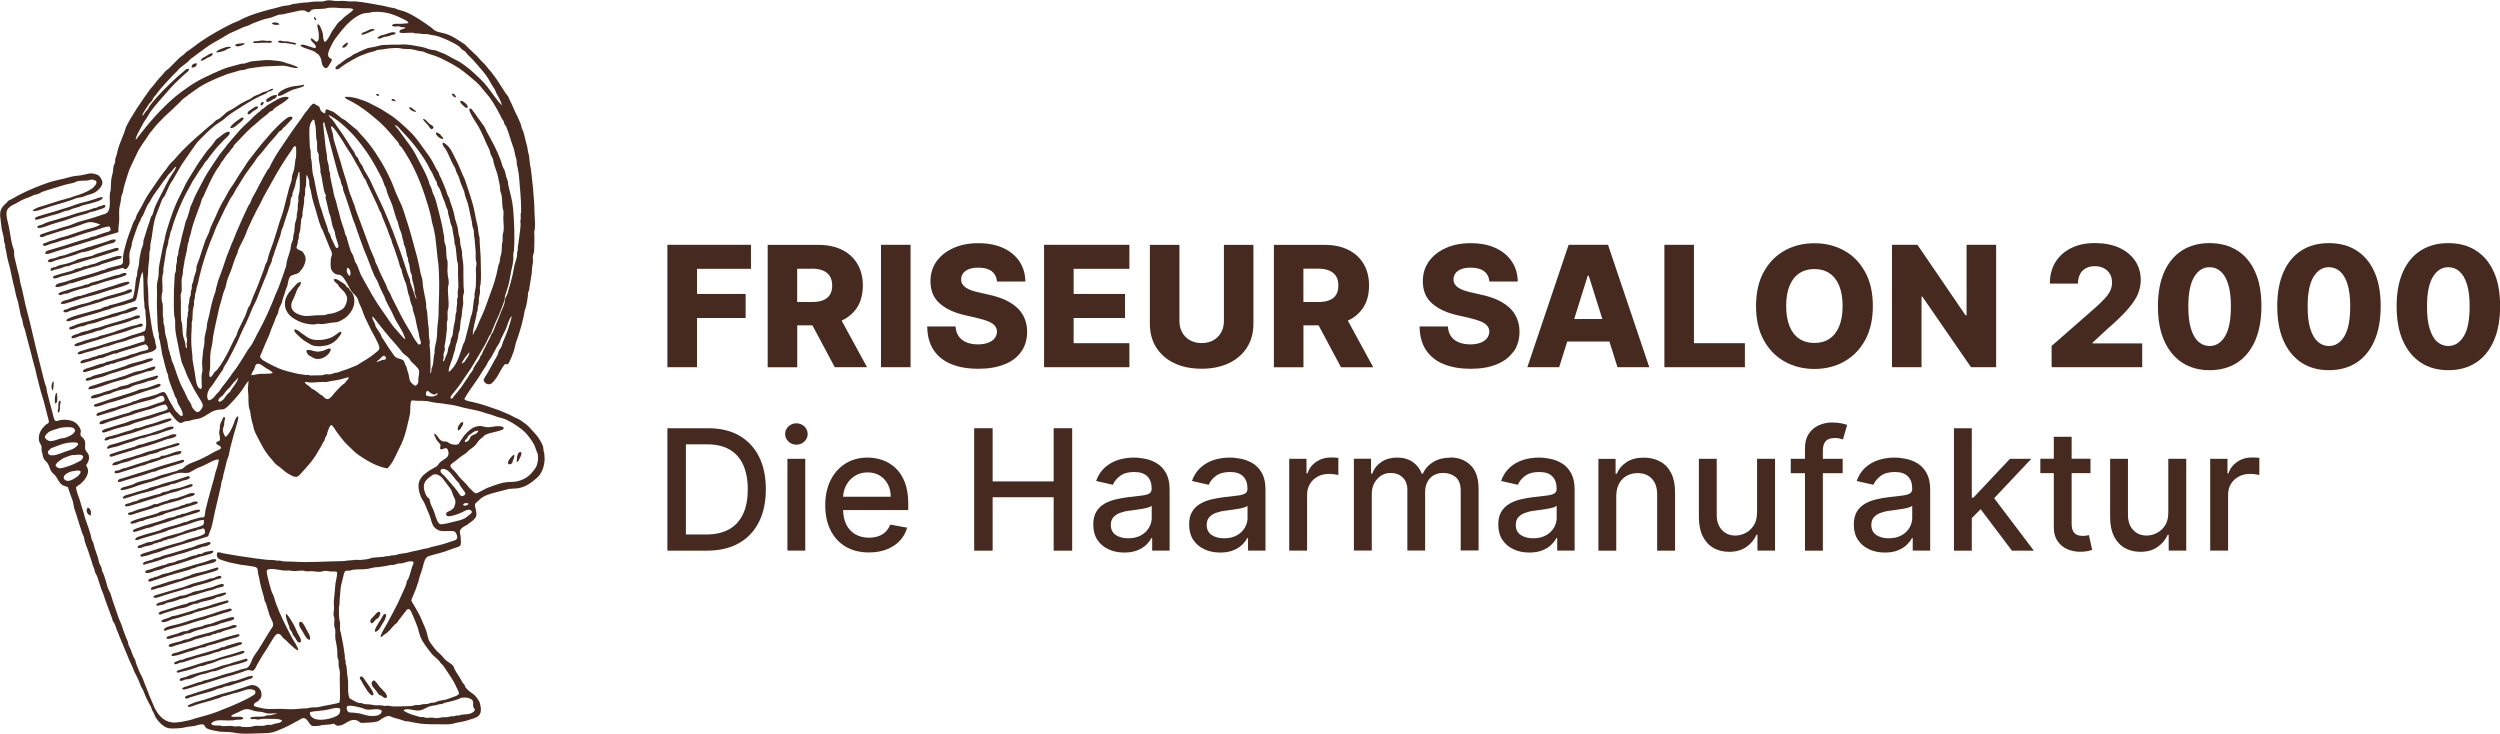 <?xml version="1.0" encoding="UTF-8"?>
<svg id="Ebene_2" data-name="Ebene 2" xmlns="http://www.w3.org/2000/svg" viewBox="0 0 445.66 130.86">
  <defs>
    <style>
      .cls-1 {
        fill: #462a1f;
        stroke-width: 0px;
      }
    </style>
  </defs>
  <g id="logo">
    <g id="logo-2" data-name="logo">
      <g id="text">
        <path class="cls-1" d="M237.22,81.55c-.96,0-1.82.25-2.57.76-.76.51-1.28,1.2-1.58,2.08h-.17v-2.6h-3.08v16.36h3.19v-9.99c0-.71.17-1.34.51-1.9.34-.56.8-.99,1.39-1.31.59-.32,1.26-.47,2.01-.47.33,0,.65.02.98.07.33.05.55.09.68.12v-3.05c-.16-.02-.37-.04-.64-.05-.27-.01-.51-.02-.71-.02Z"/>
        <path class="cls-1" d="M206.3,82.64c-.64-.4-1.33-.68-2.07-.84-.73-.15-1.43-.23-2.08-.23-.99,0-1.93.14-2.82.42-.89.28-1.68.73-2.37,1.34-.68.61-1.21,1.42-1.56,2.41l2.99.68c.23-.58.66-1.1,1.27-1.57.61-.47,1.46-.71,2.53-.71s1.81.26,2.33.77c.52.51.78,1.23.78,2.16v.07c0,.38-.14.66-.41.83-.28.17-.72.29-1.33.37-.61.07-1.41.17-2.39.28-.77.09-1.53.23-2.28.4-.75.18-1.42.44-2.03.79-.6.35-1.08.82-1.44,1.42-.35.6-.53,1.36-.53,2.28,0,1.07.24,1.98.73,2.72.49.74,1.15,1.3,1.99,1.69s1.78.58,2.81.58c.9,0,1.68-.13,2.32-.39.65-.26,1.18-.59,1.59-.99.41-.4.72-.8.93-1.21h.13v2.24h3.11v-10.87c0-1.19-.21-2.16-.62-2.91-.41-.75-.94-1.33-1.58-1.73ZM205.32,92.25c0,.65-.17,1.25-.5,1.82-.33.57-.81,1.02-1.44,1.37-.63.35-1.38.52-2.26.52s-1.64-.2-2.23-.6c-.58-.4-.87-1-.87-1.78,0-.57.15-1.03.45-1.37.3-.34.71-.61,1.21-.79s1.07-.32,1.69-.39c.26-.04.59-.08.98-.13.39-.05.79-.11,1.2-.18.41-.07.78-.15,1.1-.24.32-.1.54-.2.66-.32v2.11Z"/>
        <path class="cls-1" d="M159.68,83.47c-.69-.65-1.47-1.13-2.33-1.44-.87-.3-1.76-.46-2.68-.46-1.52,0-2.85.36-3.98,1.08-1.13.72-2.01,1.71-2.64,2.99-.63,1.28-.94,2.76-.94,4.43s.31,3.18.94,4.44c.63,1.26,1.52,2.24,2.68,2.93,1.16.69,2.55,1.04,4.16,1.04,1.19,0,2.26-.18,3.19-.55.93-.36,1.71-.88,2.33-1.54.62-.66,1.05-1.44,1.3-2.33l-3.02-.54c-.19.51-.47.94-.83,1.29-.36.35-.79.61-1.29.78-.5.17-1.05.26-1.65.26-.93,0-1.74-.2-2.44-.6-.7-.4-1.24-.99-1.62-1.75-.36-.71-.54-1.57-.57-2.57h11.62v-1.13c0-1.48-.2-2.75-.6-3.79-.4-1.04-.94-1.89-1.63-2.54ZM150.29,88.55c.04-.7.21-1.36.52-1.98.36-.7.87-1.27,1.53-1.7.66-.44,1.44-.66,2.34-.66.82,0,1.54.19,2.16.57.61.38,1.09.89,1.43,1.54.34.65.51,1.39.51,2.23h-8.5Z"/>
        <polygon class="cls-1" points="187.83 85.82 176.95 85.82 176.95 76.34 173.66 76.34 173.66 98.16 176.95 98.16 176.95 88.64 187.83 88.64 187.83 98.16 191.13 98.16 191.13 76.34 187.83 76.34 187.83 85.82"/>
        <path class="cls-1" d="M141.97,75.46c-.55,0-1.03.19-1.42.56-.4.37-.59.82-.59,1.35s.2.96.59,1.34c.39.37.87.56,1.42.56s1.03-.19,1.42-.56c.39-.37.59-.82.59-1.34s-.2-.98-.59-1.35c-.39-.37-.87-.56-1.42-.56Z"/>
        <rect class="cls-1" x="140.37" y="81.79" width="3.18" height="16.36"/>
        <path class="cls-1" d="M131.77,77.64c-1.53-.87-3.37-1.3-5.51-1.3h-7.29v21.82h7.06c2.22,0,4.1-.44,5.67-1.32,1.56-.88,2.76-2.13,3.58-3.77.83-1.63,1.24-3.59,1.24-5.86s-.41-4.21-1.23-5.83c-.82-1.62-2-2.87-3.53-3.74ZM132.47,91.6c-.55,1.2-1.37,2.11-2.47,2.74-1.1.63-2.48.94-4.14.94h-3.59v-16.07h3.79c1.59,0,2.92.31,4,.93,1.07.62,1.88,1.52,2.42,2.72.54,1.19.82,2.65.82,4.36s-.27,3.19-.82,4.38Z"/>
        <path class="cls-1" d="M223.38,82.64c-.64-.4-1.33-.68-2.07-.84-.73-.15-1.43-.23-2.08-.23-.99,0-1.93.14-2.82.42-.89.28-1.68.73-2.37,1.34-.68.61-1.21,1.42-1.56,2.41l2.99.68c.23-.58.66-1.1,1.27-1.57.61-.47,1.46-.71,2.53-.71s1.8.26,2.33.77c.52.51.78,1.23.78,2.16v.07c0,.38-.14.66-.41.83-.28.17-.72.29-1.33.37-.61.07-1.41.17-2.39.28-.77.09-1.53.23-2.28.4-.75.18-1.42.44-2.02.79-.6.35-1.08.82-1.44,1.42-.36.6-.53,1.36-.53,2.28,0,1.07.24,1.98.73,2.72.49.74,1.15,1.3,1.99,1.69.84.39,1.77.58,2.81.58.9,0,1.68-.13,2.32-.39.65-.26,1.18-.59,1.59-.99s.72-.8.93-1.21h.13v2.24h3.11v-10.87c0-1.19-.21-2.16-.62-2.91-.41-.75-.94-1.33-1.58-1.73ZM222.4,92.25c0,.65-.16,1.25-.49,1.82-.33.57-.81,1.02-1.44,1.37-.63.35-1.38.52-2.26.52s-1.65-.2-2.23-.6c-.58-.4-.87-1-.87-1.78,0-.57.15-1.03.45-1.37.3-.34.71-.61,1.21-.79.51-.18,1.07-.32,1.69-.39.26-.04.59-.08.98-.13.39-.05.79-.11,1.2-.18.41-.07.78-.15,1.1-.24.32-.1.54-.2.65-.32v2.11Z"/>
        <polygon class="cls-1" points="362.11 81.79 358.3 81.79 351.78 88.72 351.5 88.72 351.5 76.34 348.32 76.34 348.32 98.16 351.5 98.16 351.5 92.35 353.08 90.77 358.65 98.16 362.56 98.16 355.49 88.81 362.11 81.79"/>
        <path class="cls-1" d="M313.21,91.37c0,.93-.19,1.7-.58,2.3-.39.6-.89,1.05-1.48,1.35-.59.3-1.19.45-1.78.45-.99,0-1.79-.33-2.41-.99-.62-.66-.93-1.55-.93-2.66v-10.03h-3.18v10.41c0,1.35.23,2.48.69,3.4.46.92,1.09,1.61,1.9,2.07.81.46,1.74.7,2.79.7,1.23,0,2.26-.29,3.08-.87.83-.58,1.43-1.31,1.81-2.18h.17v2.83h3.13v-16.36h-3.2v9.58Z"/>
        <path class="cls-1" d="M401.4,81.55c-.96,0-1.82.25-2.57.76-.76.51-1.28,1.2-1.58,2.08h-.17v-2.6h-3.08v16.36h3.19v-9.99c0-.71.17-1.34.51-1.9.34-.56.8-.99,1.39-1.31.59-.32,1.26-.47,2.01-.47.33,0,.65.02.98.07.33.05.55.09.68.12v-3.05c-.16-.02-.37-.04-.64-.05-.27-.01-.51-.02-.71-.02Z"/>
        <path class="cls-1" d="M371.93,95.48c-.19.04-.42.05-.67.05-.35,0-.67-.05-.96-.17-.29-.11-.54-.32-.72-.63-.18-.31-.28-.77-.28-1.39v-9h3.36v-2.56h-3.36v-3.92h-3.18v3.92h-2.4v2.56h2.4v9.66c0,.99.22,1.81.67,2.46.45.65,1.03,1.14,1.76,1.45.72.31,1.51.46,2.34.45.51,0,.94-.05,1.28-.12.34-.07.6-.15.79-.22l-.58-2.63c-.11.02-.26.05-.45.09Z"/>
        <path class="cls-1" d="M326.62,75.31c-.87,0-1.67.17-2.41.51-.74.34-1.33.84-1.78,1.52-.45.68-.67,1.53-.67,2.55v1.9h-2.53v2.56h2.53v13.81h3.19v-13.81h3.53v-2.56h-3.53v-1.47c0-.73.16-1.28.49-1.66.33-.38.88-.58,1.66-.58.33,0,.62.03.85.09.23.06.43.11.58.16l.75-2.58c-.22-.09-.56-.18-1.01-.28-.46-.1-1-.15-1.64-.15Z"/>
        <path class="cls-1" d="M386.53,91.37c0,.93-.19,1.7-.58,2.3-.39.6-.89,1.05-1.48,1.35-.59.3-1.19.45-1.79.45-.99,0-1.79-.33-2.41-.99-.62-.66-.93-1.55-.93-2.66v-10.03h-3.18v10.41c0,1.35.23,2.48.69,3.4.46.92,1.09,1.61,1.9,2.07.81.46,1.73.7,2.79.7,1.23,0,2.26-.29,3.08-.87.83-.58,1.43-1.31,1.81-2.18h.17v2.83h3.13v-16.36h-3.2v9.58Z"/>
        <path class="cls-1" d="M295.95,82.28c-.84-.47-1.82-.7-2.93-.7-1.23,0-2.25.26-3.05.79-.81.53-1.4,1.22-1.77,2.09h-.2v-2.66h-3.06v16.36h3.18v-9.72c0-.87.17-1.61.5-2.22.33-.61.78-1.08,1.35-1.4.57-.32,1.23-.48,1.96-.48,1.08,0,1.93.34,2.55,1.01.62.67.93,1.6.93,2.79v10.02h3.19v-10.41c0-1.35-.23-2.48-.69-3.4-.46-.92-1.11-1.61-1.95-2.07Z"/>
        <path class="cls-1" d="M258.54,81.58c-1.18,0-2.19.26-3.05.78-.85.52-1.47,1.22-1.86,2.09h-.17c-.35-.89-.9-1.6-1.65-2.11s-1.66-.77-2.75-.77-2.01.25-2.78.76-1.33,1.21-1.67,2.11h-.2v-2.66h-3.06v16.36h3.19v-10.09c0-.74.15-1.39.46-1.95.31-.56.72-1,1.22-1.32.51-.32,1.06-.47,1.67-.47.89,0,1.61.27,2.16.81.55.54.83,1.25.83,2.14v10.88h3.17v-10.43c0-.99.29-1.81.86-2.45.58-.64,1.38-.95,2.42-.95.84,0,1.56.25,2.16.74.6.5.9,1.3.9,2.41v10.67h3.19v-10.97c0-1.88-.47-3.28-1.41-4.21-.94-.93-2.15-1.4-3.64-1.4Z"/>
        <path class="cls-1" d="M341.88,82.64c-.64-.4-1.33-.68-2.07-.84-.73-.15-1.43-.23-2.08-.23-.99,0-1.93.14-2.82.42-.89.28-1.68.73-2.37,1.34-.68.61-1.21,1.42-1.56,2.41l2.99.68c.23-.58.66-1.1,1.27-1.57.61-.47,1.46-.71,2.53-.71s1.81.26,2.33.77c.52.51.78,1.23.78,2.16v.07c0,.38-.14.66-.42.83-.28.17-.72.29-1.33.37-.61.07-1.41.17-2.39.28-.78.09-1.54.23-2.28.4-.75.18-1.42.44-2.02.79-.6.35-1.08.82-1.44,1.42-.35.6-.53,1.36-.53,2.28,0,1.07.24,1.98.73,2.72.49.74,1.15,1.3,1.99,1.69s1.78.58,2.81.58c.9,0,1.68-.13,2.32-.39.65-.26,1.18-.59,1.59-.99.41-.4.72-.8.93-1.21h.13v2.24h3.11v-10.87c0-1.19-.21-2.16-.62-2.91-.41-.75-.94-1.33-1.58-1.73ZM340.89,92.25c0,.65-.16,1.25-.5,1.82-.33.57-.81,1.02-1.44,1.37-.63.35-1.38.52-2.26.52s-1.64-.2-2.23-.6c-.58-.4-.87-1-.87-1.78,0-.57.15-1.03.45-1.37.3-.34.71-.61,1.21-.79s1.07-.32,1.69-.39c.26-.04.59-.08.98-.13.39-.05.79-.11,1.2-.18.41-.07.78-.15,1.1-.24.32-.1.54-.2.66-.32v2.11Z"/>
        <path class="cls-1" d="M278.49,82.64c-.64-.4-1.33-.68-2.07-.84-.73-.15-1.43-.23-2.08-.23-.99,0-1.93.14-2.82.42-.89.28-1.68.73-2.37,1.34-.68.61-1.21,1.42-1.56,2.41l2.99.68c.23-.58.66-1.1,1.27-1.57.61-.47,1.46-.71,2.53-.71s1.81.26,2.33.77c.52.51.78,1.23.78,2.16v.07c0,.38-.14.66-.41.83-.28.17-.72.29-1.33.37-.61.07-1.41.17-2.39.28-.78.09-1.53.23-2.28.4-.75.18-1.42.44-2.02.79-.6.35-1.08.82-1.44,1.42-.36.6-.53,1.36-.53,2.28,0,1.07.24,1.98.73,2.72.49.74,1.15,1.3,1.99,1.69.84.39,1.78.58,2.81.58.9,0,1.68-.13,2.32-.39.65-.26,1.18-.59,1.59-.99.41-.4.72-.8.93-1.21h.13v2.24h3.11v-10.87c0-1.19-.21-2.16-.62-2.91-.41-.75-.94-1.33-1.58-1.73ZM277.51,92.25c0,.65-.16,1.25-.5,1.82-.33.57-.81,1.02-1.44,1.37-.63.35-1.38.52-2.26.52s-1.64-.2-2.23-.6c-.58-.4-.87-1-.87-1.78,0-.57.15-1.03.45-1.37.3-.34.71-.61,1.21-.79s1.07-.32,1.69-.39c.26-.04.59-.08.98-.13.39-.05.79-.11,1.2-.18.41-.07.78-.15,1.1-.24.32-.1.54-.2.66-.32v2.11Z"/>
        <polygon class="cls-1" points="201.33 61.18 191.39 61.18 191.39 56.69 200.55 56.69 200.55 52.4 191.39 52.4 191.39 47.92 201.33 47.92 201.33 43.64 186.12 43.64 186.12 65.46 201.33 65.46 201.33 61.18"/>
        <polygon class="cls-1" points="124.25 56.69 132.92 56.69 132.92 52.4 124.25 52.4 124.25 47.92 133.87 47.92 133.87 43.64 118.97 43.64 118.97 65.46 124.25 65.46 124.25 56.69"/>
        <polygon class="cls-1" points="342.54 52.87 342.68 52.87 351.36 65.46 355.84 65.46 355.84 43.64 350.57 43.64 350.57 56.21 350.39 56.21 341.81 43.64 337.27 43.64 337.27 65.46 342.54 65.46 342.54 52.87"/>
        <path class="cls-1" d="M370.78,48.88c.25-.46.6-.82,1.06-1.06.45-.25.98-.37,1.59-.37s1.13.12,1.59.35c.46.24.82.57,1.09,1,.26.43.39.95.39,1.55,0,.54-.11,1.04-.33,1.5-.22.46-.54.91-.96,1.36-.42.45-.93.95-1.52,1.49l-7.96,6.97v3.79h16.15v-4.25h-8.84v-.14l2.61-2.41c1.58-1.38,2.81-2.56,3.67-3.55.86-.99,1.46-1.89,1.8-2.71.33-.82.5-1.64.5-2.47,0-1.31-.34-2.46-1.01-3.45-.67-.99-1.62-1.76-2.84-2.32-1.22-.55-2.66-.83-4.31-.83s-3.01.29-4.22.88c-1.21.59-2.15,1.42-2.82,2.5-.67,1.08-1,2.36-1,3.85h5c0-.66.13-1.22.38-1.68Z"/>
        <path class="cls-1" d="M420.09,44.66c-1.38-.88-3.02-1.32-4.93-1.32s-3.54.44-4.92,1.32c-1.37.88-2.43,2.15-3.17,3.82-.74,1.67-1.12,3.71-1.12,6.1s.36,4.44,1.11,6.14c.75,1.7,1.81,3,3.18,3.91,1.38.91,3.02,1.36,4.92,1.36s3.55-.45,4.93-1.35c1.38-.9,2.43-2.2,3.18-3.9.75-1.71,1.12-3.76,1.12-6.16,0-2.39-.36-4.42-1.11-6.09-.75-1.68-1.81-2.95-3.19-3.83ZM417.92,59.94c-.7,1.16-1.62,1.74-2.76,1.74-.75,0-1.42-.26-1.99-.77-.57-.51-1.02-1.3-1.34-2.35-.32-1.05-.47-2.38-.46-3.97,0-2.36.36-4.11,1.05-5.25.7-1.14,1.61-1.71,2.74-1.71.76,0,1.42.25,1.99.76.57.5,1.01,1.27,1.33,2.29.32,1.03.48,2.33.48,3.9,0,2.41-.34,4.19-1.04,5.35Z"/>
        <path class="cls-1" d="M444.56,48.49c-.74-1.68-1.81-2.95-3.19-3.83-1.38-.88-3.02-1.32-4.93-1.32s-3.54.44-4.92,1.32c-1.37.88-2.43,2.15-3.17,3.82-.74,1.67-1.12,3.71-1.12,6.1s.36,4.44,1.11,6.14c.75,1.7,1.81,3,3.19,3.91,1.38.91,3.02,1.36,4.92,1.36s3.55-.45,4.93-1.35,2.43-2.2,3.18-3.9c.75-1.71,1.12-3.76,1.12-6.16,0-2.39-.36-4.42-1.11-6.09ZM439.2,59.94c-.7,1.16-1.62,1.74-2.76,1.74-.75,0-1.42-.26-1.99-.77-.58-.51-1.02-1.3-1.34-2.35-.32-1.05-.47-2.38-.46-3.97,0-2.36.36-4.11,1.06-5.25.7-1.14,1.61-1.71,2.74-1.71.76,0,1.42.25,1.99.76.57.5,1.01,1.27,1.33,2.29.32,1.03.48,2.33.48,3.9,0,2.41-.34,4.19-1.04,5.35Z"/>
        <path class="cls-1" d="M279.36,60.88h7.54l1.44,4.58h5.67l-7.36-21.82h-7.02l-7.36,21.82h5.67l1.44-4.58ZM283.21,49.14l2.43,7.73h-5.02l2.42-7.73h.17Z"/>
        <polygon class="cls-1" points="311.05 61.18 301.97 61.18 301.97 43.64 296.7 43.64 296.7 65.46 311.05 65.46 311.05 61.18"/>
        <path class="cls-1" d="M328.73,64.46c1.57-.87,2.82-2.14,3.74-3.8.92-1.67,1.39-3.7,1.39-6.1s-.46-4.43-1.39-6.1c-.92-1.67-2.17-2.94-3.74-3.8-1.57-.87-3.34-1.3-5.29-1.3s-3.72.43-5.29,1.3c-1.57.87-2.81,2.14-3.73,3.8-.92,1.67-1.38,3.7-1.38,6.1s.46,4.42,1.38,6.09c.92,1.67,2.16,2.93,3.73,3.81,1.57.87,3.34,1.31,5.29,1.31s3.72-.43,5.29-1.3ZM319.01,58.15c-.4-.98-.6-2.18-.6-3.6s.2-2.62.6-3.6c.4-.98.98-1.72,1.73-2.23.75-.5,1.65-.76,2.7-.76s1.95.25,2.7.76c.75.51,1.33,1.25,1.73,2.23.4.98.6,2.18.6,3.6s-.2,2.62-.6,3.6c-.4.98-.98,1.72-1.73,2.23-.75.51-1.65.76-2.7.76s-1.94-.25-2.7-.76c-.75-.5-1.33-1.25-1.73-2.23Z"/>
        <path class="cls-1" d="M219.04,64.75c1.39-.66,2.47-1.59,3.24-2.79.77-1.2,1.16-2.62,1.16-4.24v-14.07h-5.26v13.61c0,.75-.17,1.42-.5,2.01-.33.59-.8,1.05-1.39,1.39-.59.33-1.28.5-2.07.5s-1.48-.17-2.08-.5c-.6-.33-1.06-.79-1.39-1.39-.33-.59-.5-1.26-.5-2.01v-13.61h-5.27v14.07c0,1.63.38,3.04,1.15,4.24.77,1.2,1.84,2.14,3.23,2.79,1.38.66,3,.98,4.86.98s3.44-.33,4.83-.98Z"/>
        <path class="cls-1" d="M240.27,57.15c1.2-.55,2.13-1.35,2.79-2.39.66-1.05.99-2.34.99-3.85s-.32-2.78-.97-3.87c-.65-1.09-1.56-1.93-2.75-2.51-1.19-.59-2.6-.88-4.23-.88h-9.01v21.82h5.27v-7.47h2.7l3.99,7.47h5.75l-4.53-8.31ZM232.35,47.89h2.6c.79,0,1.45.11,1.99.34.54.22.95.56,1.23,1,.28.44.41,1,.41,1.68s-.14,1.23-.41,1.66c-.28.43-.68.75-1.22.96-.54.21-1.2.31-2,.31h-2.6v-5.94Z"/>
        <path class="cls-1" d="M398.82,44.66c-1.38-.88-3.02-1.32-4.93-1.32s-3.54.44-4.92,1.32c-1.37.88-2.43,2.15-3.17,3.82-.74,1.67-1.12,3.71-1.12,6.1,0,2.39.36,4.44,1.11,6.14.75,1.7,1.81,3,3.19,3.91,1.38.91,3.02,1.36,4.92,1.36s3.55-.45,4.93-1.35c1.37-.9,2.43-2.2,3.18-3.9.74-1.71,1.12-3.76,1.12-6.16,0-2.39-.36-4.42-1.11-6.09-.74-1.68-1.81-2.95-3.19-3.83ZM396.65,59.94c-.7,1.16-1.62,1.74-2.76,1.74-.75,0-1.42-.26-1.99-.77-.58-.51-1.02-1.3-1.34-2.35-.32-1.05-.47-2.38-.46-3.97,0-2.36.36-4.11,1.05-5.25.7-1.14,1.61-1.71,2.74-1.71.76,0,1.42.25,1.99.76.57.5,1.01,1.27,1.33,2.29.32,1.03.48,2.33.48,3.9,0,2.41-.34,4.19-1.04,5.35Z"/>
        <path class="cls-1" d="M269.83,62.68c.69-.99,1.04-2.17,1.04-3.55,0-.87-.16-1.66-.45-2.36-.29-.7-.72-1.33-1.28-1.86-.57-.54-1.26-1-2.09-1.4-.83-.39-1.78-.7-2.86-.94l-1.88-.43c-.5-.11-.94-.23-1.34-.37-.4-.14-.74-.31-1.02-.49-.28-.19-.49-.41-.64-.65-.14-.25-.21-.54-.2-.86,0-.4.12-.75.35-1.06.23-.31.57-.55,1.02-.73.46-.18,1.02-.27,1.71-.27,1.03,0,1.82.22,2.38.65.56.44.87,1.05.94,1.83h5.05c-.02-1.36-.37-2.55-1.06-3.58-.69-1.03-1.66-1.83-2.9-2.4-1.25-.57-2.72-.86-4.41-.86s-3.13.28-4.42.85c-1.29.57-2.3,1.36-3.04,2.38-.73,1.02-1.09,2.2-1.09,3.55,0,1.66.53,2.97,1.62,3.94,1.09.97,2.57,1.67,4.46,2.1l2.28.53c.79.18,1.45.39,1.96.6.52.22.9.47,1.15.77.25.29.38.65.38,1.06,0,.44-.15.83-.42,1.17-.27.34-.66.61-1.16.8-.5.19-1.11.29-1.82.29-.77,0-1.45-.12-2.04-.36-.59-.24-1.05-.6-1.38-1.07s-.52-1.05-.56-1.76h-5.05c.02,1.71.41,3.11,1.16,4.23.75,1.11,1.81,1.95,3.16,2.49,1.36.55,2.95.82,4.77.82s3.37-.26,4.66-.79c1.29-.53,2.28-1.28,2.97-2.27Z"/>
        <path class="cls-1" d="M142.12,57.99h2.7l3.99,7.47h5.75l-4.53-8.31c1.2-.55,2.13-1.35,2.79-2.39.66-1.05.99-2.34.99-3.85s-.32-2.78-.97-3.87c-.65-1.09-1.57-1.93-2.75-2.51-1.19-.59-2.6-.88-4.23-.88h-9.01v21.82h5.27v-7.47ZM144.72,47.89c.79,0,1.45.11,1.99.34.54.22.95.56,1.22,1,.28.44.42,1,.42,1.68s-.14,1.23-.42,1.66-.68.75-1.22.96c-.54.21-1.2.31-2,.31h-2.6v-5.94h2.6Z"/>
        <path class="cls-1" d="M179.09,64.95c1.29-.53,2.28-1.28,2.97-2.27.69-.99,1.04-2.17,1.04-3.55,0-.87-.16-1.66-.45-2.36s-.72-1.33-1.28-1.86c-.57-.54-1.26-1-2.09-1.4-.83-.39-1.78-.7-2.86-.94l-1.88-.43c-.5-.11-.95-.23-1.34-.37-.4-.14-.74-.31-1.02-.49-.28-.19-.49-.41-.64-.65-.15-.25-.21-.54-.2-.86,0-.4.12-.75.35-1.06.23-.31.57-.55,1.02-.73.45-.18,1.02-.27,1.7-.27,1.03,0,1.82.22,2.38.65.56.44.87,1.05.94,1.83h5.05c-.01-1.36-.37-2.55-1.05-3.58-.69-1.03-1.66-1.83-2.9-2.4-1.25-.57-2.72-.86-4.41-.86s-3.13.28-4.42.85c-1.29.57-2.3,1.36-3.04,2.38-.73,1.02-1.09,2.2-1.09,3.55,0,1.66.53,2.97,1.62,3.94,1.09.97,2.58,1.67,4.46,2.1l2.28.53c.79.18,1.45.39,1.96.6.52.22.9.47,1.15.77.25.29.38.65.38,1.06,0,.44-.14.83-.41,1.17s-.66.61-1.16.8-1.11.29-1.82.29c-.77,0-1.45-.12-2.04-.36-.59-.24-1.05-.6-1.38-1.07-.33-.47-.52-1.05-.57-1.76h-5.05c.02,1.71.41,3.11,1.16,4.23.75,1.11,1.81,1.95,3.16,2.49,1.36.55,2.95.82,4.77.82s3.37-.26,4.66-.79Z"/>
        <rect class="cls-1" x="157.05" y="43.64" width="5.27" height="21.82"/>
      </g>
      <g id="picto">
        <path class="cls-1" d="M55.23,114.09c.18-.68-.21-1.15-.45-1.6-.11-.21-.21-.43-.33-.63-.14-.24-.52-1.08-.9-1.02-.31.05-.25.52-.15.81.08.23.35.61.6,1.02.37.6.57,1.28,1.23,1.41Z"/>
        <path class="cls-1" d="M82.27,76.14c.16-.24.39-.62.27-.9-.17,0-.23.09-.39.09-.22.39-.69.69-.51,1.38.3.07.48-.34.63-.57Z"/>
        <path class="cls-1" d="M52.2,111.08c-.37-.57-.69-1.23-1.11-1.59,0-.08-.05.04-.12,0-.06.76.36,1.5.6,2.26.04.12.04.27.09.39.1.21.31.4.42.63.06.12.06.27.12.39.07.12.28.33.36.45.27.44.56,1.24,1.08.81.09-.6-.36-1.09-.6-1.59-.28-.58-.48-1.18-.84-1.74Z"/>
        <path class="cls-1" d="M73.8,19.57c-.27-.19-.47-.54-.87-.39-.02,0-.04.03-.03.06.25.37.77.71,1.23.69.06-.22-.17-.24-.33-.36Z"/>
        <path class="cls-1" d="M91.34,82.48c.05-.51.48-.9.3-1.45-.2.11-.63.54-.87.9-.08.13-.2.37-.21.48-.07.58.6.37.78.06Z"/>
        <path class="cls-1" d="M69.77,17.79c.09.26.53.17.75.3.07-.26-.58-.66-.75-.3Z"/>
        <path class="cls-1" d="M92.88,80.62c-.72-.21-.71,1.12-.78,1.74.27.02.4-.38.54-.66.17-.34.46-.83.24-1.08Z"/>
        <path class="cls-1" d="M65.2,121.45c-.28-.37-.4-.8-.81-.87-.56.16-.07.6.06.84.14.26.27.57.51.9.22.29.38.66.54.87.11.14.67.81.87.78.5-.08-.05-.89-.15-1.06-.36-.54-.64-.97-1.02-1.47Z"/>
        <path class="cls-1" d="M67.61,17.04c0-.27-.34-.36-.57-.24.02.27.35.34.57.24Z"/>
        <path class="cls-1" d="M52.31,15.96c.33-.12.71-.18,1.05-.3.3-.1.73-.13.87-.48-.04-.03-.06-.08-.12-.09-.08.03-.17.07-.24.09-.58.11-1.27.12-1.89.27-.78.18-1.46.47-1.98.84-.23.16-.49.42-.48.75.34.15.69-.06.99-.21.57-.28,1.16-.65,1.8-.87Z"/>
        <path class="cls-1" d="M66.2,111.11c.26.07.58-.48.81-.69.07-.07.34-.19.39-.24.23-.23.7-1.14.12-1.11-.3.01-.6.46-.84.72-.22.23-.63.58-.66.84-.03.2.06.45.18.48Z"/>
        <path class="cls-1" d="M97.08,81.01c-.04-.2-.14-.4-.18-.63-.04-.24-.02-.52-.09-.76-.09-.33-.32-.74-.51-1.08-.49-.88-1.16-1.5-1.77-2.19-.46-.53-.95-.88-1.53-1.29-.4-.28-.83-.48-1.32-.69-.44-.2-.85-.49-1.35-.66-.49-.18-.95-.43-1.44-.6-1.5-.52-3.01-1.09-4.63-1.44-.53-.12-1.17-.17-1.5-.54.66-1.14,1.42-2.23,2.19-3.3.58-.81,1.06-1.73,1.62-2.5.2-.27.3-.6.48-.9.16-.27.39-.5.54-.78.32-.58.62-1.13.93-1.71.15-.28.37-.54.51-.81.1-.19.14-.42.24-.63.29-.6.57-1.18.87-1.78.2-.4.31-.87.48-1.29.16-.41.33-.89.63-1.08-.38,1.63-.97,3.26-1.59,4.63-.1.21-.12.47-.21.69-.16.39-.43.64-.57.99-.04.11-.07.35-.12.48-.15.37-.41.74-.63,1.14-.45.81-.79,1.5-1.29,2.32-.11.19-.64.97-.63,1.17.01.2.33.6.63.69.74.2,1.03-.34,1.35-.72.72-.83,1.13-2.08,1.83-2.83.22-.08.3.1.48.03.15-.06.45-.7.6-1.08.19-.48.36-.87.48-1.23.2-.59.26-1.22.48-1.8.31-.84.61-1.79.84-2.61.18-.63.29-1.25.45-1.83.09-.33.1-.66.18-.99.06-.25.18-.47.24-.72.13-.56.23-1.13.3-1.68.04-.29.04-.61.09-.9.03-.16.15-.29.18-.45.05-.22.04-.49.09-.75.05-.24.1-.48.12-.72.05-.5.19-.98.24-1.45.04-.34.03-.67.06-.99.03-.32.12-.61.15-.9.04-.38-.04-.85,0-1.17.03-.27.19-.6.21-.84.06-.86.04-1.86.06-2.68,0-.28-.05-.54-.03-.81.02-.21.1-.43.12-.66.08-1.07-.09-2.2-.09-3.31,0-1.12-.15-2.22-.21-3.31-.06-1.07-.25-2.14-.33-3.18-.04-.53-.15-1.03-.24-1.53-.09-.54-.11-1.08-.18-1.59-.03-.23-.13-.46-.18-.69-.05-.26-.08-.52-.12-.78-.08-.48-.27-.94-.36-1.41-.09-.47-.21-.95-.36-1.41-.07-.21-.21-.4-.27-.6-.07-.25-.09-.5-.18-.72-.32-.84-.72-1.64-1.11-2.43-.2-.41-.34-.84-.54-1.23-.1-.2-.2-.41-.3-.6-.11-.21-.17-.43-.27-.63-.1-.21-.31-.39-.45-.6-.43-.66-.86-1.31-1.26-1.95-.41-.67-.9-1.26-1.32-1.86-.14-.21-.36-.37-.51-.57-.3-.41-.61-.8-.99-1.14-.39-.35-.67-.76-1.02-1.11-.73-.73-1.53-1.38-2.19-2.11-1.15-.73-2.2-1.55-3.61-1.95-.48-.14-.99-.21-1.47-.39-.43-.16-.65-.48-.99-.72-1.32-.94-2.68-1.91-4.21-2.61-.53-.24-.91-.35-1.56-.51-.26-.07-.49-.21-.69-.27-.29-.08-.66-.1-.99-.18-.32-.08-.64-.18-.96-.24-1.64-.28-3.45-.68-5.14-.81-.39-.03-.76.05-1.14,0-.37-.04-.74-.1-1.14-.09-.4.02-.8.06-1.17.03-.54-.05-.98-.19-1.65-.09-.16.02-.31.13-.48.15-.49.06-1,.02-1.47.03-.47.01-.89.09-1.35.15-.44.06-.88.03-1.32.12-.45.09-.89.1-1.32.18-.23.04-.45.16-.66.21-.27.06-.52.06-.81.09-.49.05-.94.26-1.41.36-.97.21-1.92.48-2.83.75-1.32.39-2.73.89-3.82,1.5-.4.22-.86.34-1.26.54-2,.99-3.9,2.06-5.65,3.25-.35.24-.67.51-1.02.75-.35.24-.67.52-1.02.75-.18.13-.38.22-.54.36-.15.14-.28.32-.45.45-.29.22-.58.42-.84.66-.65.61-1.27,1.31-1.89,1.89-.13.12-.32.2-.45.33-.17.16-.31.38-.48.57-.52.56-1.06,1.13-1.5,1.74-.29.41-.67.76-.96,1.17-1.49,2.09-3,4.25-4.18,6.58-.38,1.46-1.13,2.75-1.5,4.24-.06.25-.09.51-.18.78-.07.22-.2.49-.24.72-.03.16.03.32,0,.48-.04.23-.21.46-.27.69-.08.31-.07.65-.12.99-.04.29-.14.59-.21.9-.19.83-.12,1.6-.21,2.5-.02.15-.11.3-.12.45-.11,1.26.17,2.45-.33,3.3-.27.45-.85.47-1.44.69-1.19.44-2.42.76-3.6,1.08-.68.18-1.35.55-2.04.76-.37.11-.75.2-1.11.3-.38.1-.71.26-1.05.36-.54.17-1.08.3-1.59.48-.23.09-.52.19-.78.27-.22.07-.6.14-.57.48.41.31.84-.03,1.14-.15.17-.07.37-.09.54-.15,1.73-.6,3.48-1.03,5.23-1.62.66-.22,1.48-.62,2.1-.63.6,0,1.24.24,1.8.42-.78.54-1.78.66-2.74.96-.55.17-1.12.39-1.68.56-.76.25-1.48.55-2.25.72-.38.09-.78.2-1.14.36-.39.18-.76.23-1.14.36-.22.07-.49.22-.75.3-.25.08-.6.14-.57.42.39.35.94-.08,1.29-.18.4-.12.8-.21,1.2-.33.39-.13.78-.29,1.17-.4.36-.09.71-.14,1.05-.27,1.01-.36,2.01-.65,3-.99.67-.22,1.37-.36,2.04-.6.68-.24,1.38-.49,2.1-.57.08.2.29.38.24.63-.07.33-.7.4-1.05.51-.37.12-.74.26-1.14.39-.21.07-.41.17-.63.24-.21.07-.48.06-.69.15-.12.05-.17.11-.27.15-.56.2-1.12.3-1.68.48-1.75.58-3.44,1.11-5.23,1.62-.36.1-.99.18-.96.72.56.14,1.11-.18,1.62-.33,1.68-.49,3.26-1.02,4.9-1.5,2.18-.64,4.33-1.42,6.52-2.01-.06-.76.14-1.52.15-2.29.01-.68-.06-1.4.03-2.07.04-.31.15-.65.21-.99.07-.36.07-.76.15-1.08.06-.22.18-.42.24-.63.07-.25.1-.5.15-.75.22-.98.57-1.86.81-2.74.12-.44.33-.88.51-1.26.39-.83.77-1.61,1.14-2.4.55-1.16,1.43-2.2,2.07-3.24.23-.37.53-.65.78-.99.49-.67,1.1-1.24,1.68-1.86.55-.59,1.23-1.12,1.83-1.71.29-.29.58-.6.9-.87.33-.28.59-.65.9-.9.76-.61,1.56-1.14,2.34-1.71.77-.56,1.7-1.06,2.58-1.47.93-.44,1.86-.82,2.86-1.2.51-.19,1.03-.28,1.56-.45.26-.09.5-.18.78-.24.28-.06.59-.05.9-.12.15-.03.29-.14.45-.18.46-.11,1-.15,1.56-.24,1.08-.17,2.16-.22,3.3-.24.6-.01,1.26-.1,1.8-.03.74.09,1.58.5,2.4.36-.26-.27-.66-.36-1.02-.51-.37-.16-.77-.24-1.17-.36-.16-.05-.29-.14-.45-.18-.71-.18-1.54-.27-2.34-.33-.51-.04-1.14-.02-1.68.06-.55.08-1.1.08-1.59.15-.54.07-.99.34-1.47.42-.11.02-.23-.02-.36,0-.37.06-.75.22-1.11.3-.95.22-1.7.44-2.49.78-2.23.96-4.26,1.86-6.1,3.19-.74.53-1.49,1.05-2.13,1.59-2.55,2.15-4.69,4.64-6.7,7.24-.12.16-.23.37-.42.45.13-.7.53-1.31.84-1.92.3-.6.64-1.22,1.02-1.74.4-.56.66-1.16,1.08-1.68.41-.51.82-1.03,1.26-1.53,1.3-1.49,2.57-3.02,4.03-4.3.23-.2.48-.44.72-.66.21-.2.64-.39.57-.78-.48-.12-.81.35-1.11.6-.33.28-.69.56-.99.84-1.76,1.63-3.47,3.28-4.9,5.17-.14.19-.19.41-.33.6-.13.18-.32.3-.45.48-.17.23-.28.55-.54.66.13-.54.48-.97.78-1.44.15-.23.28-.47.45-.69.16-.21.4-.39.54-.6.11-.17.15-.37.27-.54.11-.16.27-.29.39-.45.58-.81,1.3-1.65,2.04-2.43.55-.58,1.1-1.19,1.65-1.71.2-.19.35-.44.54-.6.49-.43,1.09-.81,1.56-1.23.16-.15.29-.36.45-.48.19-.15.41-.25.6-.42.39-.34.79-.58,1.17-.87.98-.76,2.05-1.48,3.13-2.04.89-.46,1.69-1.11,2.64-1.47.72-.27,1.41-.68,2.13-.93.25-.09.54-.16.78-.27.22-.1.36-.22.6-.3.66-.22,1.32-.53,1.98-.73.46-.13.98-.2,1.44-.36.46-.16.92-.39,1.35-.48.15-.03.3,0,.51-.03.53-.1,1.22-.29,1.89-.42.67-.13,1.42-.38,2.04-.27.24.04.48.37.81.3.19-.04.29-.36.45-.42.6-.23,1.54-.1,2.49-.24.17-.02.34-.1.51-.12.78-.08,1.81.01,2.38.06.7.07,1.51-.13,2.1.21-.6.74-1.46,1.08-2.04,1.77-.2.24-.49.38-.69.6-.21.24-.4.55-.6.84-.2.29-.45.58-.6.87-.17.31-.31.65-.51.96-.18.28-.36.62-.69.78-.34-.36-.25-.98-.36-1.53-.06-.32-.21-.68-.33-.96-.12-.28-.28-.68-.6-.66-.11.42.15.95.21,1.51.05.52.1,1.54-.33,1.59-.4.04-.67-.72-1.08-.57-.07.27.21.53.45.78.14.14.65.61.39.87-.12.12-.48-.03-.66-.09-.22-.08-.5-.16-.66-.21-.48-.15-.98-.41-1.38-.15.24.37.75.47,1.17.63.43.17.93.28,1.32.48.31.16.48.47.81.57.03.19.24.39.33.6.15.37.15.98.36,1.35.11.19.32.46.57.45.32-.01.48-.4.63-.66.12-.22.48-.63.42-.88-.03-.13-.23-.18-.33-.24-.34-.21-.41-.56-.27-1.08.12-.45.45-1.06.72-1.59.27-.53.69-1.1,1.14-1.65.4-.49.82-1.04,1.29-1.53.91-.93,2.12-1.97,3.42-2.19.27-.05.43,0,.63-.03.19-.03.41-.13.6-.15,2.47-.27,4.38.67,5.92,1.44.22.11.49.27.54.54-.44.08-1,.1-1.5.12-.55.02-1.17-.12-1.44.27.23.38.8.14,1.23.18.16.02.32.12.48.15.26.05.5-.03.69.09-.24.38-1.19.18-1.05.84.32.17.75.09,1.17.09s.89-.06,1.23-.03c.13.01.25.1.39.12.16.02.33,0,.51,0,.31,0,.57.09.84.12.26.03.53-.02.78,0,.29.03.56.15.84.18.56.07.86.12,1.26.27.73.27,1.35.51,1.95.81.62.32,1.26.62,1.74,1.02.16.14.27.34.45.48.14.11.32.16.45.27.25.22.44.55.72.81.27.25.55.51.78.78.71.83,1.5,1.65,2.13,2.49.45.59.86,1.27,1.2,1.92.18.34.45.64.6.96.11.25.17.46.3.7.38.64.75,1.3.93,2.04-1.33-1.33-2.28-3.17-3.63-4.48-.46-.44-.9-.88-1.39-1.32-.44-.41-.94-.85-1.47-1.23-.53-.38-1.08-.79-1.65-1.05-.9-.41-1.75-1.04-2.71-1.35-.33-.11-.63-.29-.96-.39-.22-.06-.45-.04-.69-.09-.61-.12-1.24-.42-1.89-.54-.91-.16-1.88-.37-2.79-.42-.66-.03-1.47.06-2.07.03-.32-.02-.62-.01-.99.03-.36.04-.75-.01-1.11.03-.39.05-.82.21-1.23.3-.45.11-.92.13-1.32.24-.21.06-.45.19-.66.27-.56.21-.86.38-1.29.6-.21.11-.47.18-.66.3-.19.12-.35.28-.54.39-.21.12-.43.21-.63.33-.38.23-.72.55-1.08.81-.37.26-.84.48-.96.93.34.36.68.07.93-.15.4-.34.85-.61,1.23-.84.75-.45,1.47-.88,2.25-1.23.33-.15.68-.24,1.02-.39.48-.21,1.04-.32,1.59-.48.19-.05.36-.18.51-.21.31-.05.62-.03.93-.09.81-.16,1.89-.29,2.88-.24.22.01.38.09.6.12.66.09,1.31,0,1.95.15.61.14,1.19.32,1.8.36.89.48,2.03.65,2.91,1.08,1.47.72,2.92,1.44,4.15,2.38.62.46,1.18.97,1.8,1.47.55.44,1.17,1.02,1.62,1.62.47.62,1.03,1.19,1.47,1.8.78,1.1,1.45,2.38,2.07,3.61.09.18.26.34.33.51.05.12.04.27.09.39.09.21.27.36.36.57.44,1.01.75,2.32,1.17,3.42.22.58.31,1.05.42,1.66.05.29.19.55.24.84.04.22,0,.47.03.69.02.16.09.32.12.48.08.56.23,1.06.27,1.6.17,2.08.41,4.25.39,6.37,0,.19-.08.34-.09.54-.02.22.04.46.03.69-.01.21-.09.43-.09.63,0,.14.07.27.06.42-.03,1.03-.26,2.13-.36,3.13-.04.41-.12.73-.15,1.02-.02.17.03.34,0,.51-.02.13-.1.26-.12.39-.03.18.03.36,0,.54-.07.53-.32,1.11-.45,1.68-.14.6-.23,1.22-.36,1.8-.19.86-.45,1.75-.69,2.55-.08.28-.14.58-.24.84-.1.28-.28.51-.36.78-.09.3-.08.63-.18.96-.12.42-.35.82-.51,1.26-.31.86-.67,1.71-1.02,2.52-.19.44-.33.89-.51,1.29-.07.15-.23.27-.3.42-.09.17-.12.37-.21.54-.42.82-.84,1.68-1.26,2.47-.1.18-.13.36-.21.54-.06.12-.17.18-.24.3-.08.13-.09.28-.15.42-.11.25-.31.46-.45.69-.15.24-.3.46-.45.69-.16.25-.22.53-.36.78-.12.22-.34.39-.48.63-.13.23-.27.48-.42.69-.31.43-.62.87-.9,1.32-.43.67-1.01,1.26-1.47,1.86-.15.2-.29.57-.63.45-.1-.3.14-.54.3-.75.16-.21.35-.44.51-.63.7-.85,1.3-1.71,1.89-2.65.3-.46.66-.89.93-1.35.85-1.43,1.72-2.83,2.53-4.26.28-.5.49-1.03.75-1.53.09-.18.25-.31.33-.48.1-.21.12-.43.24-.66.11-.22.18-.44.27-.66.34-.89.8-1.69,1.11-2.56.16-.45.36-.89.51-1.32.15-.42.35-.91.3-1.35.37-1.12.79-2.32.96-3.6.13-.95.45-1.9.54-2.88.03-.36-.03-.73,0-1.11.01-.19.11-.39.12-.57.09-1.23.08-2.44.06-3.63-.02-1.26-.11-2.52-.21-3.79-.11-1.45-.55-2.93-.84-4.15-.06-.24-.04-.51-.09-.75-.06-.27-.22-.56-.3-.84-.09-.32-.11-.65-.21-.93-.11-.34-.33-.64-.45-.99-.12-.37-.23-.75-.36-1.11-.66-1.8-1.57-3.4-2.41-4.93-.18-.32-.3-.69-.48-.99-.08-.14-.21-.24-.3-.39-.38-.63-.83-1.11-1.2-1.71-.13-.21-.32-.43-.48-.63-.15-.18-.29-.56-.6-.48-.2.28.01.58.12.81.37.79.84,1.44,1.26,2.13.43.7.79,1.51,1.14,2.25.13.27.22.54.33.81.21.51.51.97.69,1.47.06.18.08.4.15.6.13.36.38.69.48,1.08.04.14.02.3.06.45.19.72.49,1.39.69,2.1.1.36.16.74.24,1.14.07.37.2.77.24,1.17.02.15-.02.32,0,.48.04.38.25.75.3,1.17.09.8.05,1.52.18,2.22.02.13.1.26.12.39.06.41-.04.8-.03,1.23.01.76.13,1.52.06,2.25-.03.32-.16.61-.18.93-.02.3.03.63,0,.93-.02.19-.1.39-.12.57-.05.53-.01,1.07-.09,1.56-.04.26-.17.52-.21.78-.05.31-.05.62-.12.9-.05.17-.16.33-.21.51-.13.53-.21,1.06-.33,1.56-.37,1.55-.89,2.94-1.41,4.33-.35.93-.64,1.89-1.05,2.77-.21.44-.41.89-.6,1.32-.21.45-.36.91-.57,1.35-.08.18-.24.34-.33.51-.11.2-.11.43-.3.57.08-1.16.41-2.34.66-3.4.04-.18.03-.36.06-.54.03-.16.15-.29.18-.45.03-.14-.02-.31,0-.45.04-.25.14-.48.18-.72.05-.27.01-.54.03-.84.03-.44.19-.86.21-1.29.01-.27-.06-.56-.03-.84.02-.19.1-.31.12-.48.15-1.35.03-2.76.03-4.17,0-1.07-.13-2.18-.18-3.16-.02-.34,0-.7-.03-1.02-.01-.13-.1-.26-.12-.39-.09-.48-.12-.9-.18-1.38-.05-.42-.2-.87-.3-1.32-.09-.45-.19-.89-.27-1.35-.22-1.3-.65-2.52-.99-3.6-.22-.69-.47-1.4-.69-2.08-.11-.36-.28-.64-.42-.96-.38-.83-.68-1.72-1.11-2.53-.6-1.12-.94-2.2-1.8-2.91-.19-.16-.41-.38-.69-.39-.13.56.38.88.6,1.29.48.87.81,1.79,1.26,2.64.11.21.25.42.36.63.11.23.13.51.24.75.15.32.34.61.45.93.12.35.19.7.33,1.05.2.49.45,1.01.6,1.47.06.19.06.39.12.6.14.5.37.97.51,1.48.15.52.26,1.06.36,1.62.1.54.27,1.08.36,1.62.05.29.05.59.12.87.06.25.2.5.24.75.04.29-.01.59.03.87.04.26.1.49.12.75.05.79.14,1.47.18,2.19.02.49-.03,1.01.03,1.5.02.17.11.29.12.48.01.36-.14.78-.12,1.23.01.46.07.93.03,1.35-.04.53.01,1.02-.03,1.47-.04.49-.19.99-.24,1.5-.02.2.02.4,0,.6-.02.15-.1.29-.12.45-.11.78-.15,1.62-.33,2.41-.04.19-.17.37-.21.57-.25,1.14-.5,2.16-.78,3.16-.12.43-.2.88-.33,1.26-.06.16-.18.28-.24.45-.51,1.51-1.01,3.39-1.98,4.38-.18.18-.33.49-.63.51.07-1.1.6-1.85.81-2.8.07-.34.2-.65.3-.99.11-.35.12-.73.21-1.08.04-.15.14-.27.18-.42.09-.36.14-.7.21-.96.04-.17.02-.37.06-.54.05-.26.21-.49.24-.75.09-.75.07-1.32.24-1.95.14-.53.12-.99.18-1.53.04-.38.18-.78.18-1.2,0-.46-.07-.93,0-1.38.03-.19.14-.38.15-.58.01-.32-.08-.68-.09-1.02-.05-1.18-.01-2.26-.03-3.34,0-.77-.17-1.52-.24-2.22-.02-.15.02-.35,0-.54-.06-.5-.24-.98-.3-1.38-.06-.39-.03-.81-.12-1.2-.03-.14-.12-.27-.15-.42-.12-.52-.12-1.03-.24-1.5-.15-.61-.4-1.21-.51-1.8-.16-.92-.44-1.78-.75-2.55-.1-.26-.12-.52-.21-.75-.09-.23-.24-.44-.33-.66-.1-.25-.15-.5-.24-.75-.24-.68-.57-1.34-.81-1.98-.09-.24-.23-.41-.33-.63-.09-.2-.12-.42-.21-.61-.09-.18-.23-.32-.33-.51-.45-.87-.87-1.74-1.47-2.55-1.15-1.55-2.15-3.19-3.57-4.48-1.13-1.03-2.12-2.01-3.4-2.8-.44-.27-.87-.56-1.32-.84-.43-.27-.92-.51-1.41-.75-.49-.24-.99-.54-1.47-.72-.31-.12-.62-.21-.93-.33-.84-.32-1.8-.51-2.79-.48.04.32.39.41.6.54.25.15.51.26.75.39,1.52.8,2.76,1.82,4.03,2.86,1.28,1.05,2.38,2.23,3.4,3.49.26.32.57.61.78.93.07.12.09.3.18.42.11.15.29.24.39.39,1.81,2.61,3.12,5.45,4.18,8.72.38,1.18.76,2.36,1.05,3.64.08.34.11.67.18,1.02.05.23.16.45.21.69.14.74.35,1.53.42,2.28.11,1.28.31,2.56.42,3.91.01.18.08.36.09.54.18,2.25.17,4.74.06,7.03-.05.99,0,2.04-.09,2.83-.07.63-.15,1.15-.18,1.74-.02.45-.02.9-.06,1.35-.06.81-.36,1.61-.42,2.4-.01.17.02.37,0,.54-.02.16-.11.3-.12.45-.07.62-.08,1.18-.21,1.74-.05.2-.17.39-.21.6-.05.26.02.7-.24.78.12-.89.03-1.94.03-3,0-.71-.06-1.43-.15-2.08.11-.42.01-.84-.06-1.26-.08-.46-.05-.93-.06-1.41-.01-.43-.12-.84-.15-1.29-.04-.65-.09-1.25-.15-1.92-.02-.22-.12-.44-.15-.66-.04-.28,0-.54-.03-.81-.05-.48-.18-.98-.27-1.47-.09-.48-.19-.99-.27-1.47-.07-.48-.07-.96-.15-1.41-.05-.3-.21-.59-.27-.9-.19-1-.38-1.98-.63-2.95-.67-2.52-1.34-5.06-2.14-7.42-.2-.6-.36-1.21-.6-1.77-.24-.56-.54-1.1-.75-1.66-.1-.27-.26-.52-.36-.81-.97-2.69-2.21-4.97-3.63-7.09-.8-1.18-1.71-2.32-2.68-3.31-.2-.21-.34-.46-.54-.66-.14-.15-.36-.26-.54-.42-.37-.32-.71-.61-1.08-.9-.18-.15-.36-.33-.54-.45-.18-.13-.41-.19-.6-.33-.18-.13-.33-.29-.51-.42-.36-.25-.73-.6-1.08-.78-.14-.08-.38-.12-.57-.21-.25-.13-.43-.23-.6-.15-.24.11-.11.47-.21.69-.33-.1-.61-.26-.81-.6-.11-.19-.11-.42-.24-.6-.12-.16-.29-.17-.48-.27-.19-.1-.28-.29-.51-.27-.39.03-.98,1.03-1.17,1.23-.44.45-.68.96-1.02,1.41-1.42,1.9-2.69,3.77-3.97,5.71-.65.99-1.26,2.02-1.74,3.1-.14.13-.26.29-.36.45-.96,1.57-1.75,3.33-2.67,4.9-.17.3-.24.65-.39.96-.09.17-.25.31-.33.48-.75,1.6-1.47,3.15-2.16,4.8-.12.28-.23.56-.33.85-.2.56-.51,1.1-.69,1.65-.19.58-.46,1.11-.66,1.68-.46,1.32-.86,2.62-1.38,3.93-.23.57-.33,1.16-.51,1.74-.06.2-.06.42-.12.63-.06.23-.18.42-.24.66-.06.23-.14.46-.21.69-.29.96-.46,1.93-.69,2.94-.11.49-.27.98-.36,1.47-.04.22-.02.46-.06.69-.11.55-.27,1.09-.36,1.65-.06.4-.01.83-.06,1.23-.04.38-.17.74-.21,1.11-.07.65-.12,1.25-.18,1.92-.05.63.1,1.27.03,1.9-.02.14-.1.32-.12.54-.03.32-.02.85,0,1.35.02.38.11,1.1-.12,1.17-.19.07-.52-.25-.66-.6-.26-.64-.29-1.42-.45-2.32-.13-.7-.28-1.56-.39-2.22-.05-.27,0-.51-.03-.78-.05-.6-.15-1.22-.18-1.86-.05-1.16-.01-2.3.06-3.3.02-.26-.02-.49,0-.72.02-.18.1-.36.12-.54.05-.49.02-1,.06-1.5.03-.43.21-.86.24-1.26.01-.15-.04-.29-.03-.42.02-.18.11-.4.15-.63.04-.23.03-.49.06-.72.03-.16.13-.35.18-.54.05-.2.04-.41.09-.63.05-.25.19-.51.24-.79.13-.73.31-1.29.45-1.92.08-.35.17-.71.27-1.05.59-2.04,1.29-4.04,2.1-5.89.14-.32.24-.64.36-.96.11-.32.28-.6.42-.9.29-.61.56-1.21.87-1.8.16-.29.25-.62.42-.9.36-.57.59-1.18.93-1.74.17-.28.4-.52.54-.81.28-.58.62-1.12.99-1.68.36-.54.66-1.13,1.02-1.65.55-.79,1.14-1.57,1.68-2.31.2-.27.35-.56.54-.81.29-.38.68-.72.99-1.14.78-1.03,1.63-1.99,2.46-2.91.18-.2.32-.46.48-.61.12-.1.31-.13.42-.24.09-.08.12-.24.21-.33.09-.1.21-.16.3-.24.4-.37.69-.75,1.05-1.11.16-.16.48-.35.3-.66-.59-.17-1.06.3-1.44.6-.84.67-1.53,1.46-2.26,2.2-.37.38-.67.82-1.02,1.2-1.07,1.16-2.01,2.48-2.97,3.69-.34.42-.6.91-.9,1.35-.61.9-1.19,1.77-1.74,2.71-.27.46-.62.87-.9,1.33-.29.47-.49.98-.78,1.44-.58.91-1.07,1.93-1.5,2.95-.33.77-.73,1.51-1.05,2.28-.12.28-.16.59-.27.87-.19.48-.48.94-.66,1.44-.38,1.05-.7,2.12-1.05,3.19-.18.53-.45,1.09-.54,1.59-.02.12.02.25,0,.39-.07.47-.3.93-.42,1.38-.06.24-.09.49-.15.75-.05.23-.21.46-.24.69-.03.2.02.38,0,.54-.03.2-.15.38-.18.57-.02.16.03.35,0,.54-.03.2-.17.35-.21.54-.05.24-.05.52-.09.78-.04.25-.12.51-.15.75-.03.23.05.48.03.72-.01.15-.1.29-.12.45-.02.17.02.36,0,.54-.02.16-.1.3-.12.45-.05.48-.02,1.02-.06,1.53-.04.51-.11,1.06-.09,1.53.01.25.14.48.15.72,0,.25-.09.54-.09.81,0,.28.15.55-.03.75-.21-.25-.15-.61-.21-.9-.1-.51-.34-1.01-.42-1.53-.1-.63-.06-1.27-.15-1.95-.02-.19-.13-.38-.15-.57-.11-1.12-.06-2.47-.06-3.48,0-.41-.08-.81-.03-1.17.03-.2.13-.32.15-.48.09-.74-.06-1.6.03-2.37.03-.25.14-.5.18-.75.04-.28.01-.59.06-.87.06-.34.14-.66.18-1.02.08-.75.33-1.63.48-2.28.09-.4.09-.83.18-1.23.04-.16.13-.32.18-.48.05-.19.04-.38.09-.58.07-.29.21-.56.27-.87.37-1.83,1.13-3.55,1.71-5.2.11-.3.16-.61.27-.9.08-.21.26-.41.36-.63.11-.25.18-.5.3-.72.24-.45.42-.95.63-1.38.54-1.1,1.11-2.27,1.8-3.15.14-.18.21-.4.33-.6.07-.12.2-.23.3-.36.29-.4.54-.84.84-1.2.1-.12.24-.21.33-.33.1-.14.16-.29.27-.42.1-.12.24-.23.33-.36.1-.13.14-.31.24-.45.2-.26.5-.51.75-.78,1-1.07,2.02-2.17,3.13-3.04.29-.22.54-.49.81-.72.42-.36.89-.69,1.29-1.02.16-.13.25-.29.39-.39.12-.08.3-.1.42-.18.2-.13.33-.38.51-.51.62-.46,1.39-.84,1.98-1.32.17-.14.45-.33.45-.6-1.03-.19-1.71.23-2.49.69-.49.29-1.01.55-1.41.84-.21.16-.39.36-.6.51-.12.09-.26.12-.36.21-.1.09-.16.21-.27.3-.11.09-.22.14-.33.24-.29.29-.64.52-.9.81-.72.79-1.58,1.44-2.28,2.22-.71.79-1.4,1.63-2.1,2.43-.35.39-.62.86-.99,1.26-.36.4-.67.85-.96,1.29-.59.9-1.21,1.78-1.8,2.73-.43.7-.81,1.44-1.2,2.19-.5.97-1.09,2.01-1.47,3.07-.1.28-.27.53-.36.78-.07.21-.08.44-.15.66-.12.42-.27.9-.42,1.35-.06.18-.18.33-.24.51-.14.42-.2.88-.33,1.32-.26.89-.47,1.78-.66,2.71-.1.45-.25.91-.33,1.35-.03.18,0,.36-.03.54-.04.2-.17.38-.21.57-.05.26.01.52-.03.78-.04.25-.12.48-.15.72-.03.28,0,.55-.03.84-.03.25-.18.51-.21.78-.06.57-.03,1.17-.09,1.77-.06.6-.06,1.17-.06,1.77,0,1.24-.03,2.5.06,3.67.02.26.12.5.15.75.06.52-.01,1.05.03,1.57.08,1,.33,2.01.51,2.97.19.99.38,1.99.6,2.88.14.57.46,1.05.63,1.57.4,1.21,1.01,2.23,1.59,3.39.23.46.54.89.84,1.41.21.37.75,1.13.75,1.5,0,.41-.51,1.14-.9,1.2-.34.05-.9-.62-1.08-1.02-.05-.12-.06-.3-.12-.42-.15-.3-.39-.55-.54-.84-.16-.32-.31-.63-.45-.96-.28-.65-.65-1.24-.93-1.9-.42-.98-.77-2.07-1.11-3.09-.11-.34-.3-.65-.42-.99-.08-.24-.08-.5-.15-.75-.03-.11-.12-.18-.15-.27-.04-.12-.03-.24-.06-.39-.04-.22-.16-.44-.21-.66-.09-.42-.14-.86-.21-1.29-.07-.41-.23-.78-.33-1.2-.11-.48-.11-.96-.18-1.5-.03-.21-.16-.46-.18-.63-.02-.21.02-.42,0-.63-.01-.17-.08-.34-.09-.51-.06-.77.03-1.59-.06-2.28-.03-.2-.13-.36-.15-.54-.04-.39-.05-.81,0-1.12.03-.15.11-.29.12-.45.08-.97-.11-1.89,0-2.85.02-.2.13-.4.15-.6.03-.28,0-.57.03-.84.1-.77.27-1.51.36-2.22.05-.4.1-.76.18-1.11.08-.35.24-.68.3-1.02.03-.21.02-.38.06-.57.04-.15.1-.31.15-.48.1-.35.14-.71.24-1.05.04-.14.14-.26.18-.39.15-.49.24-.9.39-1.32.61-1.72,1.27-3.34,2.04-4.86.38-.76.85-1.48,1.2-2.22.13-.27.29-.47.45-.72.46-.71.89-1.43,1.38-2.07.17-.22.29-.5.45-.72.17-.23.41-.41.57-.66.17-.26.31-.5.51-.72.39-.45.73-.95,1.11-1.38.19-.21.41-.4.6-.63.4-.46.8-.82,1.23-1.23.2-.19.51-.46.39-.81-.24-.17-.51,0-.69.09-.47.25-.78.5-1.14.81-.18.16-.42.27-.57.42-.15.15-.25.4-.42.6-.16.18-.31.38-.45.57-.29.39-.68.73-.93,1.11-.56.83-1.2,1.6-1.68,2.43-.5.85-1.05,1.66-1.56,2.52-.51.86-.89,1.81-1.38,2.73-.94,1.78-1.65,3.82-2.28,5.92-.15.51-.34,1.07-.42,1.62-.09.58-.28,1.12-.39,1.68-.11.57-.21,1.16-.33,1.72-.13.58-.25,1.17-.33,1.74-.09.63-.04,1.21-.12,1.83-.05.41-.2.83-.24,1.26-.07.62.03,1.34,0,2.07-.06,1.47,0,2.97.06,4.27.03.67.05,1.35.12,1.98.02.18.13.4.15.63.02.21-.03.45,0,.63.02.17.12.32.15.48.17.84.32,1.72.42,2.43.04.28.16.52.21.78.17.82.4,1.57.6,2.32.06.25.22.48.27.72.03.13,0,.27.03.39.13.59.4,1.14.57,1.71.08.27.22.54.33.81.12.28.19.58.3.84.08.18.23.33.3.51.07.19.08.42.15.6.19.46.54.89.72,1.35.12.29.26.65.18.99-.47.13-.67-.28-.87-.51-.07-.09-.2-.13-.27-.21-.28-.31-.52-.78-.75-1.17-.22-.37-.44-.71-.69-1.23-.21-.44-.42-1.08-.84-1.11-.38-.02-.94.36-1.32.48-.42.13-.86.22-1.26.36-.46.16-.9.2-1.32.33-.33.1-.66.28-1.02.39-.18.05-.36.08-.54.15-.16.06-.31.19-.48.24-.65.21-1.35.36-1.92.54-.21.07-.4.18-.6.24-.32.1-.67.13-.99.24-.32.1-.63.21-.93.33-.27.11-.62.2-.93.3-.26.09-.66.15-.63.57.23.17.5,0,.72-.06.81-.22,1.49-.46,2.22-.66.47-.13.95-.38,1.41-.51,1.59-.44,2.71-.94,4.48-1.35.49-.12.93-.22,1.5-.42.38-.13,1.05-.6,1.47-.48.18.05.36.47.33.69-.06.37-.83.5-1.26.63-.79.25-1.43.56-2.13.75-.27.07-.53.09-.78.18-.48.16-.98.24-1.5.42-.22.07-.43.24-.69.33-.25.08-.54.14-.81.21-.53.13-1.03.34-1.56.48-.44.12-.93.31-1.56.48-.24.07-1.44.31-1.29.75.13.39,1.27-.17,1.38-.21.49-.21,1.06-.32,1.47-.45.47-.15.97-.34,1.44-.48.51-.16,1.04-.25,1.5-.42.24-.09.45-.2.69-.27.76-.2,1.51-.48,2.28-.66,1.02-.23,1.92-.81,3-.9.12.2.51.46.36.81-.12.27-1.14.47-1.53.6-1.15.4-2.17.7-3.31,1.02-.57.16-1.13.28-1.65.45-.42.14-.84.37-1.29.48-.96.25-1.77.54-2.76.84-.23.07-1.24.31-1.14.66.05.17.31.17.57.09.59-.17,1.19-.42,1.77-.6.85-.26,1.63-.42,2.49-.66.38-.11.74-.32,1.14-.45.21-.06.42-.12.63-.18.45-.13.84-.27,1.23-.36,1.48-.33,2.73-.96,4.18-1.32h.06c.6.67,1.01,1.51,1.86,1.92.34.03.61-.23.9-.3.24-.05.5-.03.75-.09.24-.06.48-.17.72-.21.51-.09.98-.13,1.44-.33.82-.35,1.48-.99,2.38-1.29.46-.15.96-.18,1.44-.21.39-.03.95-.61,1.23-.9,1.09-1.12,2.01-2.17,2.79-3.48.05-.15.18-.22.27-.34.08-.1.12-.28.27-.33,0,.45-.1.9-.12,1.35-.01.38.08.77.09,1.17.02.78,0,1.57.12,2.25.03.18.15.36.18.54.13.86.24,1.66.48,2.37.09.27.11.52.18.78.14.49.4,1.07.66,1.53.38.67.68,1.33,1.02,1.9.47.78.98,1.51,1.56,2.13.25.27.45.59.69.81.22.2.53.36.81.6.55.46.95.88,1.65,1.23.36.18.69.41,1.02.42.55.03.74-.33,1.08-.69,1.15-1.24,2.27-2.47,3.06-4,.16-.3.39-.57.54-.87.08-.16.13-.33.21-.48.08-.15.24-.28.3-.42.07-.16.08-.38.15-.54.08-.18.22-.32.27-.45.06-.16.06-.34.12-.51.13-.35.41-1.24.66-1.26.26-.03.74.85.96,1.17.33.48.67.88.96,1.27.66.88,1.49,1.55,2.19,2.25.35.35.82.67,1.26.96,1.3.84,2.87,1.77,4.66,2.07.87-.88,1.38-2.06,1.92-3.21.18-.39.4-.76.57-1.14.53-1.14.83-2.31,1.14-3.66.14-.59.33-1.25.42-1.98.05-.4-.04-1.94.27-2.1.15-.08.56.03.9.03.56,0,1.27,0,1.86.06.31.03.58.13.84.18.91.18,1.82.19,2.62.36.3.07.6.07.9.12.77.13,1.56.38,2.38.57,1.24.28,2.49.45,3.57.87.37.15.77.21,1.14.33.37.12.72.28,1.08.39.39.12.8.19,1.17.33,1.17.44,2.26,1.19,3.24,1.95.73.57,1.28,1.33,1.8,2.1.34.51.51.93.69,1.53.07.23.22.44.27.66.2.82-.02,1.91-.33,2.43-.41.67-1.05,1.4-1.62,1.77-.53.35-1.4.73-2.19.78-.97.06-1.79.05-2.62.33-.81.27-1.44.46-2.22.78-.33.14-.64.34-.99.51-.31.15-.82.47-1.05.45-.3-.03-.98-.82-1.2-1.02-.15-.13-.21-.28-.33-.42-.4-.49-1.11-1.08-1.47-1.54-.26-.33-.47-.65-.78-.96-.21-.21-.78-.65-.75-1,.02-.26.7-.71,1.02-.93.2-.14.37-.31.54-.45.48-.38,1-.65,1.44-1.03.09-.07.14-.19.24-.27.39-.34.82-.58,1.11-.87.31-.3.52-.74.84-1.05.14-.14.34-.29.51-.42.19-.15.35-.37.51-.45.49-.27.98-.33,1.74-.54.32-.09,1.57-.32,1.56-.66,0-.27-.52-.35-.87-.36-.95-.02-1.56.29-2.37.15-.36-.06-.7-.21-1.11-.18-1.05.09-1.64.6-2.22,1.17-.35.35-.59.62-.81,1.02-.07.12-.16.22-.27.36-.17.21-.31.64-.51.72-.37.15-.95.04-1.32-.09-.26-.09-.48-.33-.69-.39-.22-.06-.52,0-.69-.06-.82-.25-.83-1.1-1.5-1.38-.1.19.04.4.12.57.08.17.15.39.27.57.2.31.64.62.69.96.03.23-.15.42-.03.66.44.18.75-.31,1.14-.12.2.1.35.66.33.93-.05.8-.91,1.02-1.47,1.5-.26.22-.4.57-.6.72-.36.27-.82.45-1.23.72-.77.51-1.45.99-1.86,1.83-.44.91-.07,2.28.27,3.03.18.41.47.73.63,1.11.26.6.48,1.22.75,1.8.3.64.39,1.33.66,1.92.27.6.9,1.12,1.68,1.17.6.04,1.33-.05,2.1.03.3.03.7.78.6,1.23-.08.4-.84.51-1.32.69-1.08.41-2.18.63-3.27.9-.23.05-.44.17-.63.21-.33.07-.64.08-.96.18-.61.18-1.24.29-1.89.42-.32.06-.62.19-.93.24-.46.08-.92.11-1.38.21-.21.05-.4.14-.6.18-.25.05-.5.02-.75.06-.15.03-.3.1-.45.12-.18.03-.39,0-.57.03-.19.03-.32.1-.51.12-.18.01-.36,0-.54.03-.39.06-.75.04-1.14.09-.38.05-.8.25-1.23.3-.34.04-.7.09-1.05.12-.27.03-.58-.04-.87-.03-.28.01-.54.09-.81.09-.57,0-1.12.15-1.68.15-2.74.03-5.82.29-8.68.09-.6-.04-1.21,0-1.77-.06-.19-.02-.35-.1-.54-.12-.2-.03-.41.02-.6,0-.14-.02-.28-.08-.42-.09-.45-.04-.9-.02-1.35-.06-.63-.06-1.4-.17-1.95-.24-1.95-.25-3.95-.59-5.74-.9-.37-.06-.78-.32-1.17-.12-.1.36-.01.78.18.99.13.14.46.24.72.33.79.29,1.65.51,2.55.66.27.04.56.14.87.18.3.04.63.05.96.12.49.1,1.5.15,1.77.39.27.23.18.67.27,1.11.06.27.16.54.21.84.18,1.2.53,2.23.81,3.25.07.26.09.54.15.72.05.16.18.3.24.48.16.48.28,1.05.45,1.5.07.19.1.33.15.51.18.58.71,1.2.66,1.83-.02.27-.25.51-.42.78-.82,1.27-1.43,2.39-2.19,3.57-.31.49-.69.94-.93,1.38-.31.57-.5,1.44-.99,1.8-.28.21-.6.21-.99.3-.27.06-.52.2-.81.27-.29.07-.55.18-.84.27-.58.18-1.18.28-1.74.48-.83.3-1.71.56-2.52.81-.3.1-.59.13-.9.21-.15.04-.29.16-.45.21-.18.06-.4.06-.57.12-.69.25-1.33.48-2.01.69-.29.09-.73.15-.87.48.37.24.79-.01,1.14-.09.39-.09.77-.25,1.14-.36.77-.24,1.55-.47,2.31-.69.77-.22,1.53-.49,2.29-.72.78-.24,1.55-.46,2.34-.66.41-.11.81-.3,1.26-.42.44-.11.86-.38,1.29-.42.41-.05.56.18.81.12.15-.03.36-.26.45-.39.14-.21.25-.54.39-.78.13-.22.29-.44.42-.69.37-.73.83-1.38,1.29-2.07.28-.41.51-.91.84-1.41.26-.39.69-1.18,1.02-1.23.59-.1.77.48,1.05.75.21.2.46.33.66.57.19.22.42.4.63.6.44.41.89.86,1.41,1.05-.14-.88-.77-1.53-1.14-2.28-1.06-1.99-2.12-4.06-2.92-6.28-.12-.34-.19-.67-.3-1.02-.11-.35-.33-.67-.45-1.05-.24-.8-.46-1.55-.66-2.41-.09-.37-.24-1.09-.15-1.26.21-.39,1.52-.21,2.01-.12.36.06.68.1,1.02.15.31.04.8-.02,1.08,0,.17.01.35.08.54.09.56.02,1.35-.1,1.86-.06.19.02.33.1.54.12.3.02.59-.03.87-.03.54,0,1.14.18,1.74.09.27-.04.51-.16.78-.15.33,0,.67.11,1.02.12.36.01.73-.07,1.05.09.07.83-.29,1.64-.33,2.49-.04.87-.16,1.72-.24,2.59-.05.48.06,1.03.03,1.56-.02.36-.12.71-.09,1.02.02.2.14.4.15.6.03.49-.08.96,0,1.44.03.18.13.33.15.51.07.55-.04,1.13.03,1.68.04.32.14.64.18.96.05.34.13.68.15,1.02.03.38,0,.78.03,1.17.03.28.18.54.21.81.04.31-.03.64.03.96.06.35.18.69.21,1.05.02.3-.03.6-.03.9,0,.74.03,1.5.03,2.26,0,.83.09,1.62-.12,2.28-.87.24-1.97.4-2.91.6-.33.07-.68.18-.99.21-.35.04-.68,0-.99.03-.28.02-.53.12-.81.15-.45.05-.86.01-1.26.07-1.33.16-2.17.09-3.45.03-.77-.03-1.79.09-2.61,0-.35-.04-.71-.1-1.14-.21-.31-.08-.95-.19-1.02-.34-.23-.45.47-.62.75-.87.2-.17.3-.41.45-.51.46-1.17-.38-2.28-1.5-2.31-.51-.02-1.05.29-1.59.45-.5.14-1.01.3-1.44.45-.97.34-1.98.53-2.95.84-1.16.37-2.34.86-3.58,1.14-.48.11-.97.3-1.41.51-.19.08-.49.14-.57.39.18.2.5.08.69.03.22-.06.46-.17.66-.24.92-.33,1.85-.52,2.79-.81.46-.14.91-.31,1.38-.42.23-.05.4-.18.63-.27.23-.09.49-.11.72-.18.46-.13.91-.31,1.38-.42.45-.1.96-.21,1.41-.39.78-.32,1.73-.54,2.37-.06.19.67-.29.73-.72,1.03-.28.19-.63.35-.81.45-1.7.87-3.55,1.59-5.29,2.28-1.21.48-2.49.76-3.88,1.17-.33.1-.61.23-.96.3-.97.19-2.23.55-3.27.39-1.55-.24-2.45-1.47-3.03-2.65-.26-.52-.43-1.08-.69-1.62-.26-.54-.42-1.12-.66-1.68-.24-.55-.46-1.11-.66-1.69-.2-.56-.55-1.05-.75-1.59-.24-.66-.54-1.19-.66-1.89-.38-.55-.61-1.36-.87-2.01-.1-.24-.27-.46-.33-.66-.05-.17-.04-.35-.09-.51-.08-.26-.22-.52-.33-.78-.31-.76-.55-1.46-.81-2.25-.16-.49-.42-.93-.57-1.41-.31-1.01-.71-1.97-1.02-2.95-.14-.44-.25-.89-.42-1.32-.17-.42-.42-.81-.54-1.23-.11-.37-.17-.75-.3-1.11-.13-.36-.24-.72-.36-1.08-.06-.16-.18-.31-.24-.48-.07-.18-.06-.41-.12-.6-.11-.35-.35-.65-.45-.99-.09-.3-.1-.6-.21-.9-.21-.58-.39-1.14-.57-1.68-.1-.3-.15-.6-.24-.9-.08-.26-.26-.49-.33-.75-.05-.2-.07-.41-.12-.6-.26-.98-.62-1.93-.93-2.8-.14-.38-.21-.78-.33-1.17-.21-.72-.48-1.44-.69-2.28-.09-.36-.26-.67-.39-1.08-.11-.34-.32-1.02-.27-1.23.05-.18.49-.37.69-.54.9-.77,2.01-2.09,1.08-3.37.36-.56.66-1.1.48-1.8-.1-.4-.54-.7-.63-1.11-.09-.4.06-.84-.03-1.32-.03-.16-.15-.38-.24-.51-.15-.23-.52-.41-.57-.63-.07-.3.12-.7.03-.96-.52-1.43-1.75-1.96-3.55-1.77-.22.02-.59.25-.9.18-.27-.07-.4-.74-.51-1.2-.14-.56-.26-.98-.36-1.38-.11-.45-.27-.9-.36-1.35-.1-.5-.26-.95-.36-1.38-.05-.21-.03-.46-.06-.6-.05-.22-.17-.43-.24-.66-.21-.72-.38-1.46-.57-2.2-.76-2.93-1.47-5.88-2.16-8.89-.22-.96-.52-1.93-.75-2.91-.23-1.01-.44-2.02-.66-3.04-.11-.48-.3-.95-.36-1.47-.07-.53-.18-1.04-.33-1.53-.14-.48-.25-.97-.36-1.47-.12-.51-.28-1.06-.33-1.53-.02-.19.02-.46,0-.6-.07-.46-.3-.96-.42-1.5-.23-1.05-.36-2.21-.6-3.27-.13-.55-.28-1.08-.33-1.62-.09-.9.16-1.23.69-1.65.33-.26.88-.45,1.32-.72.45-.28.91-.52,1.38-.69.24-.09.5-.17.75-.27.24-.1.48-.26.72-.34.28-.08.56-.11.81-.21.24-.09.45-.27.69-.36,1.03-.37,2.1-.65,3.16-.99.51-.17,1.05-.34,1.62-.45.27-.05.58-.1.84-.18.27-.08.51-.26.75-.3.53-.1,1.29-.05,1.8-.12.21-.03.48-.16.72-.15.25.01.7.19.75.33.16.46-.51,1.1-.84,1.32-.77.52-1.87.97-2.82,1.23-.36.1-.68.27-1.02.36-.3.08-.57.12-.87.24-.3.12-.6.15-.9.24-.57.18-1.14.37-1.71.54-.58.17-1.13.4-1.72.54-.26.06-.56.18-.81.3-.23.11-.55.24-.66.48.7.11,1.4-.2,2.04-.42,1.61-.56,3.34-.98,4.93-1.53.33-.12.65-.29.96-.36.29-.07.61-.07.9-.15.26-.08.52-.21.78-.3.57-.18,1.11-.29,1.56-.57.47-.3,1.29-1.04,1.26-1.74,0-.33-.36-1.03-.69-1.26-.24-.17-.94-.35-1.29-.36-.5-.01-1.29.29-1.92.36-.7.07-1.41.15-2.01.33-1.3.39-2.58.56-3.73.96-1.8.62-3.42,1.3-4.96,2.07-.75.37-1.38.82-2.13,1.14-.67.79-1.58,1.18-1.5,2.68.03.53.16,1.17.21,1.8.06.77.31,1.46.42,2.01.06.3.03.64.09.9.03.16.15.32.18.48.02.14-.02.26,0,.42.03.19.11.39.15.6.13.66.21,1.33.39,1.93.48,1.64.72,3.35,1.17,4.98.11.41.14.84.27,1.26.12.39.27.81.36,1.2.08.36.11.72.21,1.05.11.37.12.71.21,1.08.08.32.24.61.3.93.07.35.12.71.21,1.05.05.17.19.4.24.63.33,1.37.73,2.72,1.08,4.12.26,1.02.52,2.1.81,3.06.11.35.14.73.24,1.08.33,1.17.59,2.45.96,3.58.36,1.1.63,2.36.96,3.58.11.41.27.89.21,1.11-.06.22-.36.27-.54.42-.12.1-.22.25-.33.36-.58.58-1.04,1.43-.87,2.46.07.45.38.71.45,1.05.04.23-.02.44,0,.63.01.18.08.34.12.51.09.36.1.68.27,1.02.19.37.52.55.72.87.3.49.36,1.07.69,1.5.24.3.59.54.81.87.34.53.56,1.17,1.2,1.54.32.09.6.22.9.33.11.42.28.84.42,1.27.13.41.33.81.45,1.23.11.4.13.82.24,1.23.11.42.3.82.42,1.26.3,1.08.7,2.18,1.02,3.21.07.22.21.4.27.6.09.28.09.59.18.87.26.84.61,1.59.84,2.4.07.26.17.52.27.78.11.28.14.57.24.84.1.26.21.52.3.78.09.28.14.58.24.84.06.15.21.31.27.48.38,1,.65,2.11,1.05,3.03.15.34.24.67.36,1.02.4,1.14.86,2.38,1.29,3.51.07.18.08.38.15.54.04.11.16.17.21.27.19.36.28.73.42,1.08.74,1.93,1.58,3.78,2.31,5.62.19.47.43.9.63,1.35.1.25.15.49.27.72.24.45.47.88.66,1.32.18.44.35.87.54,1.32.08.2.25.37.33.57.17.42.33.85.51,1.26.27.6.61,1.18.9,1.74.11.22.14.44.24.66.07.15.18.28.27.45.08.16.12.36.21.54.41.84,1.52,2.01,2.4,2.16.49.09,1.14.05,1.65.03.54-.02,1.03-.09,1.5-.21.45-.12.97-.11,1.47-.21.5-.1.97-.3,1.41-.3.34,0,.53.46.72.69.65.33,1.33.43,2.07.57.83.16,1.68.04,2.49.18.78.13,1.54.24,2.34.24.83,0,1.68-.05,2.56-.06.9-.02,1.74-.02,2.43-.21.69-.19,1.31-.49,1.92-.75.83-.36,1.77-.9,2.62-1.35.29-.16.67-.44.93-.42.71.05,1,1.21,1.47,1.38.25.1.64.03.96.03.38,0,.58-.11.84-.15.55-.08,1.08-.06,1.59-.15.21-.04.35-.12.51-.09.22.04.29.29.57.33,1.4.18,2.03-1.39,3.55-.93.28.09.6.46.78.45,1.01-.07,1.99-.03,2.79-.24.45-.12.71-.43,1.08-.63.3-.16.6-.35.99-.36.31-.01.5.16.84.27.47.15.98.28,1.47.42.25.07.51.2.72.24.17.03.34,0,.51.03.42.07.89.17,1.35.27,1.28.26,2.66.24,4.06.24.73,0,1.48.05,2.16-.03.31-.04.67-.17,1.02-.24.76-.16,1.45-.25,2.11-.48.74-.27,1.42-.35,1.86-.81.55-.57.37-1.59.12-2.4-.32-.55-.61-1.02-1.11-1.42-.39-.3-.76-.48-1.05-.84-.11-.13-.25-.23-.33-.33-.09-.12-.1-.3-.18-.45-.08-.14-.21-.23-.3-.36-.17-.25-.33-.57-.48-.84-.42-.75-.97-1.33-1.2-2.16-.34-.42-.81-.64-1.23-.96-.42-.33-.69-.78-1.08-1.14-.37-.34-.77-.67-1.08-1.11-.29-.43-.7-.83-.93-1.29-.24-.47-.31-1.07-.48-1.65-.12-.42-.36-.98-.6-1.47-.24-.49-.4-1.04-.63-1.44-.33-.59-.73-1.37-1.11-1.98-.15-.24-.36-.53-.36-.69,0-.2.19-.52.3-.81.23-.63.46-1,.63-1.62.09-.32.22-.58.3-.84.1-.33.14-.65.24-.96.22-.64.45-1.22.6-1.86.17-.71.38-1.57.96-1.77.94-.33,1.9-.49,3.01-.87.42-.14.88-.33,1.41-.51.49-.16,1.21-.33,1.32-.63.1-.28.05-1.09,0-1.56-.04-.35-.17-.62-.12-.9.08-.46.48-.65.84-.9.13-.09.28-.13.42-.21.15-.08.25-.22.36-.3.44-.28,1.16-.78,1.29-1.32.08-.35.01-.69-.06-1.05-.06-.28-.22-.71-.15-1.02.05-.24.51-.53.72-.75.75-.79,1.91-1.12,3.03-1.39.53-.12,1.16-.34,1.74-.45.21-.04.41-.12.6-.15.49-.07.95-.04,1.38-.09,1.19-.16,1.96-.62,2.73-1.2.47-.35,1-.79,1.29-1.17.66-.87,1.08-2.39.84-3.7ZM83.59,62.86h.09c-.08.74-.6,1.04-.84,1.62-.21.07-.27.31-.54.33.25-.71.83-1.35,1.29-1.95ZM62.29,23.35c.89.86,1.66,1.82,2.43,2.85,1.15,1.53,2.1,3.14,3.01,4.93.15.29.31.58.45.87.14.3.2.65.33.96.09.22.23.4.3.6.08.22.1.45.18.69.26.8.67,1.58.96,2.4.26.75.43,1.54.69,2.29.06.18.18.35.24.54.12.41.19.83.33,1.23.14.38.32.76.42,1.14.06.21.07.45.12.66.05.19.14.38.18.57.04.16.02.33.06.48.04.16.16.3.21.45.16.49.21,1,.33,1.53.05.19.17.38.21.58.03.14,0,.31.03.45.03.18.14.33.18.51.11.49.12.98.24,1.44.05.21.2.4.24.6.04.18,0,.37.03.54.12.71.38,1.35.45,2.04.01.14-.02.3,0,.45.06.41.39.72.27,1.17-.29-.75-.5-1.48-.78-2.28-.09-.25-.21-.52-.27-.75-.04-.14-.02-.3-.06-.45-.08-.3-.25-.6-.36-.93-.52-1.55-1.02-3.19-1.59-4.72-.38-1.02-.76-2.04-1.14-3.09-.06-.15-.11-.27-.18-.42-.17-.4-.28-.74-.45-1.14-.51-1.17-.99-2.42-1.56-3.55-.58-1.15-1.13-2.41-1.71-3.64-.35-.74-.82-1.43-1.2-2.1-.09-.17-.12-.37-.21-.54-.13-.26-.36-.48-.51-.75-.15-.27-.24-.58-.39-.84-.09-.15-.27-.24-.36-.39-.1-.16-.11-.35-.21-.51-.43-.67-.96-1.42-1.38-2.13-.51-.87-1.14-1.7-1.71-2.52-.29-.41-.53-.84-.87-1.24-.2-.23-.49-.42-.63-.75-.02-.03-.03-.05-.03-.09,1.42.71,2.6,1.76,3.72,2.86ZM57.66,21.85s.06-.05.09-.06c.02,0,.03.03.06.03.16.81.45,1.58.66,2.37.64,2.37,1.23,4.8,1.92,7.15.06.22.2.41.27.63.09.28.12.59.21.87.06.17.19.33.24.51.05.15.02.32.06.48.11.44.33.89.48,1.35.45,1.35.92,2.75,1.35,4.12.06.19.17.37.24.57.33.95.63,1.9.99,2.85.28.73.5,1.47.81,2.16.62,1.4,1.07,2.86,1.68,4.24.17.38.43.71.6,1.08.11.23.16.48.27.72.1.22.21.44.3.66.19.44.44.85.63,1.29.1.22.14.45.24.66.45.96,1,1.82,1.41,2.79.6,1.41,1.67,2.59,2.07,4.08-.16.08-.28-.13-.36-.21-.33-.32-.63-.72-.96-1.08-.43-.47-.88-.97-1.23-1.5-1.08-1.62-2.28-3.17-3.28-4.9-.66-1.14-1.3-2.33-1.95-3.48-.33-.59-.51-1.28-.78-1.93-.1-.24-.3-.44-.39-.69-.13-.35-.2-.69-.33-1.02-.11-.3-.33-.56-.45-.87-.15-.4-.25-.84-.39-1.26-.13-.41-.22-.84-.36-1.27-.05-.16-.18-.31-.24-.48-.07-.21-.08-.44-.15-.66-.25-.78-.65-1.81-.84-2.73-.08-.37-.18-.76-.3-1.11-.12-.38-.18-.73-.27-1.11-.09-.38-.24-.74-.36-1.11-.12-.38-.16-.8-.24-1.2-.08-.41-.21-.79-.27-1.2-.07-.41-.19-.81-.24-1.2-.02-.15.02-.3,0-.45-.03-.18-.14-.39-.18-.6-.05-.23-.03-.46-.06-.7-.06-.4-.23-.8-.3-1.23-.04-.21,0-.44-.03-.67-.06-.58-.23-1.16-.27-1.77-.02-.28-.05-.59-.09-.87-.05-.32-.05-.61-.09-.9-.06-.44-.12-.84-.15-1.44-.02-.38-.13-.74-.03-.93ZM62.38,49.19c-.42-.17-.78-.98-.42-1.47.44.15.67.93.42,1.47ZM55.17,22.78c.04-.57.34-1.26.72-1.47h.03c.18.09.15.34.18.51.03.18.09.36.12.54.14.8.09,1.66.18,2.49.02.16.11.3.12.45.04.56-.04,1.14.06,1.68.03.19.21.38.24.57.03.19-.01.4,0,.6.04.65.24,1.35.3,1.98.02.17-.02.37,0,.54.03.23.14.47.18.72.09.52.17,1.03.27,1.53.13.7.18,1.36.54,1.89.03.18-.09.21-.09.36.25.96.42,1.84.66,2.82.04.17.16.32.21.51.14.52.22,1.11.36,1.68.11.44.35.85.45,1.23.04.17.04.4.09.6.05.23.24.74.36,1.14.09.28.36.97,0,1.05-.32.07-.45-.41-.63-.81-.17-.38-.42-.83-.48-.96-.08-.2-.11-.43-.18-.6-.09-.21-.3-.46-.36-.63-.05-.15-.04-.32-.09-.48-.31-.98-.74-1.99-1.02-3.1-.09-.35-.25-.65-.36-1-.13-.41-.2-.87-.33-1.32-.13-.43-.22-.88-.3-1.32-.12-.67-.28-1.3-.39-2.04-.03-.23-.13-.41-.18-.63-.19-.81-.2-1.67-.27-2.49-.02-.25-.12-.51-.15-.78-.04-.37.01-.76-.03-1.14-.03-.24-.14-.46-.15-.78-.06-1.08-.12-2.49-.06-3.37ZM37.44,65.75c.07-1.02-.04-2.16.12-3.16.08-.49.23-.96.3-1.44.06-.38.06-.75.12-1.11.3-1.73.72-3.38,1.08-5.08.07-.32.17-.65.27-.96.26-.81.37-1.62.72-2.38.22-.47.25-.97.39-1.47.23-.82.64-1.57.9-2.38.16-.49.27-.89.45-1.35.11-.26.2-.53.3-.78.06-.15.15-.28.21-.42.07-.18.07-.41.15-.6.35-.91.89-1.77,1.26-2.64.15-.34.23-.69.39-1.02.26-.53.49-1.07.75-1.65.16-.36.36-.68.54-1.08.23-.51.51-1.05.81-1.57.29-.49.5-1.05.78-1.56.56-1.01,1.13-2.02,1.68-3.01.83-1.51,1.72-2.96,2.67-4.38.24-.36.5-.7.72-1.05.16-.25.25-.43.48-.63.21.01.27.29.27.6,0,.47.01.93-.03,1.38-.02.18-.1.34-.12.51-.07.56-.11,1.14-.21,1.62-.09.43-.3.86-.39,1.32-.04.22-.02.44-.06.66-.08.41-.3.84-.42,1.29-.36,1.31-.68,2.73-1.05,4.09-.28,1.03-.68,1.92-.96,3-.17.67-.44,1.34-.63,2.02-.28.99-.72,1.96-1.02,2.94-.13.42-.18.85-.33,1.23-.06.14-.19.25-.24.39-.12.32-.18.65-.3.96-.56,1.45-1.11,3.07-1.77,4.51-.28.6-.45,1.21-.69,1.8-.07.18-.25.33-.33.51-.21.45-.31.95-.51,1.41-.1.24-.25.47-.36.72-.28.68-.73,1.43-1.02,2.13-.09.21-.1.43-.18.63-.1.24-.27.45-.39.69-.34.72-.69,1.46-1.05,2.16-.6,1.17-1.24,2.34-2.01,3.3-.16.2-.4.31-.54.51-.23.31-.35.71-.75.84-.29-.49-.04-1.07,0-1.53ZM41.02,69.83c-.47.38-.83.85-1.17,1.35-.24.16-.53.61-.93.33-.02-.55.51-.74.81-1.05.21-.21.37-.52.6-.78.21-.24.49-.45.69-.69.21-.25.4-.56.63-.81.26-.28.56-.52.72-.81h.09c-.26,1.04-1,1.6-1.44,2.46ZM44.14,62.44c-.21.36-.43.73-.66,1.08-.45.7-.88,1.43-1.35,2.1-.24.34-.52.64-.75.99-.56.86-1.22,1.69-1.86,2.49-.13.16-.21.34-.33.52-.17.23-.47.48-.69.75-.42.51-.6.83-1.26.99-.55-.35-.23-1.44,0-1.89.15-.3.45-.57.66-.87.51-.74.99-1.48,1.5-2.25.1-.16.25-.28.33-.42.08-.13.08-.32.15-.45.19-.36.47-.68.66-1.05.57-1.13,1.19-2.23,1.74-3.4.36-.77.66-1.59,1.05-2.37.38-.75.75-1.52,1.08-2.31.33-.8.64-1.6,1.05-2.37.4-.75.66-1.61.99-2.41.34-.8.63-1.63.99-2.43.18-.4.32-.82.45-1.26.13-.41.37-.78.51-1.17.09-.24.09-.52.18-.78.04-.14.14-.26.18-.39.12-.39.21-.76.36-1.14.28-.71.49-1.48.78-2.22.15-.38.19-.77.3-1.17.05-.19.18-.34.24-.54.18-.58.36-1.15.54-1.71.25-.77.53-1.53.72-2.28.09-.36.07-.78.18-1.17.04-.16.2-.29.24-.45.05-.18,0-.37.06-.54.1-.35.29-.68.39-1.05.1-.39.14-.79.24-1.17.06-.23.19-.44.24-.69.06-.32.12-.56.24-.81.03,0,.03.01.03.03.02,0,.03.03.06.03.04,1.06.13,2.21.03,3.27-.04.45-.2.83-.24,1.23-.02.24.04.46.03.69-.01.21-.11.41-.12.63-.02.27.02.56,0,.84-.02.31-.14.62-.18.93-.02.15.02.28,0,.42-.05.46-.27.9-.33,1.35-.06.45-.05.91-.12,1.35-.03.2-.12.39-.15.6-.04.22-.02.45-.06.66-.06.31-.25.62-.33.93-.07.26-.06.55-.12.82-.17.73-.47,1.45-.66,2.22-.07.26-.06.54-.12.81-.07.3-.23.63-.33.97-.28.93-.67,1.83-.99,2.79-.15.44-.4.86-.57,1.32-.17.45-.35.91-.54,1.35-.76,1.8-1.51,3.49-2.43,5.14-.47.83-.83,1.71-1.29,2.46-.21.35-.51.65-.72,1.02ZM46.31,66.65c-.55.04-1.02.22-1.47.24-.02-.48.32-.74.48-1.11.17-.39.17-.92.66-.93.48-.01.99.48,1.41.75.49.31,1.02.5,1.23.9-.69.2-1.54.1-2.31.15ZM61.51,68.27c-.66.42-1.11.94-1.74,1.62-.32.35-.84,1.13-1.23,1.23-.4.1-.78-.24-.99-.54-.75-.33-1.14-1-1.95-1.27-.36-.45-.92-.68-1.29-1.11.23-.25.51-.05.75-.03.79.08,1.7-.09,2.55-.09.13,0,.26.03.39.03.4-.01.8-.17,1.2-.21.99-.1,2.05-.41,2.91-.66.03,0,.03.01.03.03.08.35-.5.64-.63.99ZM65.77,63.76c-.68.52-1.47.86-2.07,1.32-.88.32-1.62.72-2.61.99-.31.08-.58.25-.87.33-.19.05-.42.04-.63.09-.2.05-.38.17-.57.21-.34.07-.71-.01-1.05.03-.13.02-.29.12-.45.15-.29.05-.74.03-1.11.03-.38,0-.75.04-1.02.03-.18-.01-.35-.11-.51-.12-.11,0-.27.04-.39.03-.23-.02-.5-.1-.75-.12-.28-.03-.53-.06-.78-.12-1.14-.28-2.31-.52-3.3-.96-.49-.22-.98-.44-1.44-.69-.47-.25-.98-.49-1.35-.75-.23-.17-.51-.48-.51-.63,0-.16.24-.58.36-.9.34-.89.75-1.8,1.11-2.59.27-.6.43-1.22.69-1.8.26-.58.48-1.16.69-1.77.08-.23.23-.39.3-.57.09-.22.1-.5.18-.75.15-.46.42-.89.57-1.32.09-.25.11-.53.21-.78.18-.46.32-.93.48-1.47.07-.24.22-.47.27-.69.15-.63.21-1.45.6-1.74.32-.24,1.03-.3,1.38-.54.26-.17.77-.87.93-1.2.15-.3.29-.69.33-.99.1-.76-.22-1.17-.54-1.62-.25-.21-.95-.3-1.05-.66-.05-.18.11-.41.18-.75.04-.18.02-.37.06-.54.04-.17.13-.32.15-.45.03-.2-.01-.43.03-.66.04-.22.17-.45.21-.69.1-.64.09-1.29.18-1.89.04-.24.21-.55.24-.72.02-.16-.02-.32,0-.48.06-.68.23-1.35.3-1.98.02-.26-.03-.52,0-.78.02-.15.12-.32.15-.51.04-.33,0-.74.03-1.08.02-.21.14-.4.15-.54.06-.7-.02-1.28.09-1.86.03-.03.02-.08.06-.09.15.41.36.75.42,1.08.03.16-.02.39,0,.57.06.48.27,1.01.36,1.56.22,1.44.71,2.61,1.05,3.94.21.8.46,1.6.75,2.31.06.15.18.26.24.4.14.32.23.65.39.99.14.31.24.65.39.96.15.31.26.66.39.99.18.45.5.82.48,1.38,0,.23-.15.46-.18.69-.06.53-.09,1.29,0,1.77.09.5.56.98,1.02,1.11.18.05.41.02.6.09.53.19.93.98,1.26,1.5.26.42.44.89.69,1.27.3.46.85.85,1.11,1.29.16.27.23.69.39,1.05.15.33.34.68.45.99.2.55.36,1.05.6,1.56.46.96.93,2.01,1.47,2.94.2.35.41.74.63,1.23.19.41.52.97.39,1.38-.09.27-.61.63-.87.84-.35.29-.67.51-.96.72ZM68.15,64.18c-.35.1-.79.34-1.02.34.06-.2.22-.22.36-.34.35-.28.59-.67.99-.81.14.15.39.35.33.57-.06.21-.39.17-.66.24ZM74.58,67.43c-.05.35.04.51-.03.78-.05.18-.33.52-.45.54-.25.04-.79-.49-.93-.72-.21-.35-.22-.81-.33-1.29-.05-.21-.15-.44-.21-.66-.07-.24-.11-.5-.18-.69-.05-.15-.17-.29-.24-.45-.08-.19-.1-.41-.18-.54-.28-.46-1.08-.4-1.53-.75-.22-.18-.45-.57-.66-.87-.45-.6-.81-1.14-1.2-1.8-.19-.33-.44-.61-.6-.9-.06-.11-.06-.25-.12-.36-.26-.51-.64-.99-.96-1.5-.06-.7-.52-1.01-.6-1.68.02-.02.03-.05.03-.09h.09c1.26,1.56,2.53,3.27,3.93,4.77.23.25.43.53.66.78.24.25.41.54.63.81.33.39.85.65,1.23,1.08.12.14.18.33.3.48.2.25.52.45.78.76.24.28.57.56.66.84.13.38-.02,1-.09,1.47ZM74.82,61.42c-.29.06-.41-.24-.6-.51-.15-.22-.29-.35-.45-.66-.27-.51-.6-1.07-.81-1.41-1.12-1.76-2.11-3.85-3.09-5.77-.13-.26-.21-.52-.33-.78-.11-.25-.29-.44-.42-.69-.13-.25-.17-.55-.3-.81-.51-1.04-1.05-2.09-1.5-3.24-.12-.3-.29-.55-.39-.81-.08-.21-.09-.42-.18-.63-.21-.53-.5-1.08-.72-1.66-.57-1.51-1.12-3.1-1.71-4.65-.29-.78-.6-1.55-.87-2.32-.1-.3-.16-.61-.27-.9-.18-.46-.37-.9-.54-1.44-.07-.2-.17-.37-.24-.57-.29-.8-.45-1.66-.72-2.49-.26-.81-.54-1.62-.75-2.43-.32-1.24-.77-2.45-1.11-3.67-.11-.42-.28-.83-.36-1.23-.06-.27-.04-.54-.09-.78-.1-.49-.33-.88-.36-1.38.02-.04.04-.08.09-.09.55.29,1.24,1.55,1.65,2.13.54.77.95,1.6,1.44,2.28.27.38.48.76.72,1.14.25.39.41.83.66,1.2.51.76.86,1.63,1.29,2.4.09.15.23.28.3.39.1.17.15.41.24.6.57,1.15,1.19,2.51,1.77,3.73.17.36.31.71.45,1.08.07.18.23.33.3.51.09.22.12.44.21.66.38.97.83,1.89,1.17,2.97.12.38.31.74.45,1.11.08.22.11.47.18.69.12.34.28.65.39.99.21.68.44,1.36.69,2.07.13.35.18.72.3,1.08.06.18.21.36.27.54.05.17.03.34.09.51.12.34.23.81.39,1.23.09.24.22.47.3.72.19.59.26,1.23.42,1.83.05.19.16.36.21.54.09.32.12.67.21.99.08.3.25.58.33.87.04.15.02.33.06.48.1.43.28.84.39,1.26.2.78.29,1.63.54,2.43.12.4.15.71.24,1.2.08.43.53,1.16.06,1.26ZM75.96,70.49c-.1-.41.02-.78.24-.81.16-.02.29.2.48.33.19.13.59.34.75.33.27-.01.29-.24.6-.27-.1.75-1.47.71-2.08.42ZM79.81,62.71c-.07.29-.25.59-.36.9-.1.3-.18.64-.42.84-.14-.23.05-.46.06-.69,0-.16-.05-.33-.03-.51.03-.34.21-.67.24-.99.02-.19-.08-.39-.06-.57.02-.24.12-.48.15-.72.09-.74.21-1.48.27-2.23.04-.41-.04-.82,0-1.23.02-.18.1-.33.12-.51.07-.54-.06-1.09.03-1.65.02-.14.1-.28.12-.42.16-1.21-.17-2.55-.06-3.82.02-.18.11-.36.12-.54.04-.57-.11-1.11-.18-1.59-.12-.84.05-1.72-.03-2.43-.02-.17-.12-.34-.15-.51-.1-.69-.06-1.41-.15-2.07-.04-.33-.21-.61-.27-.93-.05-.27,0-.56-.03-.84-.03-.3-.14-.6-.18-.93-.12-.89-.37-1.79-.57-2.67-.13-.58-.3-1.17-.45-1.75-.15-.59-.28-1.17-.48-1.68-.11-.28-.26-.54-.36-.81-.11-.3-.17-.6-.27-.9-.08-.23-.25-.43-.33-.66-.05-.13-.04-.29-.09-.42-.15-.43-.38-.93-.57-1.38-.34-.79-.82-1.53-1.2-2.31-.2-.4-.4-.78-.6-1.17-.57-1.1-1.41-2.13-2.13-3.13-.5-.69-.99-1.39-1.53-1.98-.02-.02-.03-.05-.03-.09h.06c.45.11.71.54,1.02.87.89.96,1.84,1.92,2.64,3,.94,1.26,1.85,2.49,2.56,4.03.1.21.27.37.36.57.19.4.35.84.57,1.26.07.13.19.24.24.36.06.16.03.35.09.51.1.26.33.49.45.75.29.61.42,1.28.72,1.92.29.61.38,1.31.72,1.89.03.66.24,1.16.39,1.77.05.22.08.48.15.69.06.2.2.37.24.57.08.36.1.75.18,1.14.07.36.16.75.21,1.11.03.21,0,.43.03.63.03.13.12.26.15.39.07.33.12.75.15,1.11.05.53.08.96.15,1.56.02.18.13.36.15.54.08.63,0,1.39.03,2.1.02.7.07,1.41.06,2.04,0,.31-.1.63-.12.93-.02.31.06.57.03.84-.02.18-.13.33-.15.51-.02.19.04.39.03.58,0,.31-.09.61-.12.93-.02.18.02.38,0,.54-.03.25-.14.45-.18.69-.04.2,0,.43-.03.63-.06.49-.21,1.01-.3,1.5-.1.53-.11,1.07-.21,1.5-.06.25-.23.47-.3.72-.05.2-.03.43-.09.63-.11.38-.33.73-.42,1.11-.03.14,0,.3-.03.45ZM83.26,78.15c.09-.11.1-.29.18-.39.08-.12.3-.25.48-.4.36-.27.76-.62,1.35-.57-.15.64-.95.63-1.35,1.02-.19.47-.46,1-1.02.99-.16-.32.2-.47.36-.66ZM8,77.91c0-.33.61-.87.9-1.02.23-.12.68-.24,1.08-.39.49-.17.95-.3,1.47-.33.79-.05,1.86-.11,1.92.54.03.32-.4.69-.66.84-.4.24-.75.39-1.17.51-.24.07-.52.06-.75.12-.56.14-1.15.47-1.86.45-.38-.01-.92-.4-.93-.72ZM8.54,80.71c-.03-.43.32-.48.51-.78,1.13-.39,2.16-.97,3.64-1.05.46-.03,1.18-.07,1.23.27.03.22-.44.59-.69.75-.37.24-.97.4-1.56.6-.6.21-1.17.45-1.59.57-.52.15-1.48.22-1.53-.36ZM10.58,83.47c-.24-.03-.65-.29-.66-.51-.01-.32.58-.74.84-.93.36-.26.47-.34.93-.51.34-.13.76-.31,1.17-.39.19-.04.39,0,.57-.03.36-.05,1.29-.15,1.38.27.08.36-.22.4-.3.66-.95.55-2,1.04-3.25,1.35-.21.05-.48.12-.69.09ZM12.83,85.54c-.22.09-.58.21-.81.18-.52-.05-.89-.54-.51-.99.23-.28.84-.61,1.23-.69.23-.05.45-.07.69-.12.23-.05.86-.11.93.15.08.28-.41.75-.6.9-.24.18-.74.49-.93.57ZM48.95,129.02c-.2.04-.37.15-.54.18-.28.05-.57-.03-.87.03-.13.03-.26.1-.39.12-.58.11-1.19-.02-1.8.06-.21.03-.39.13-.57.15-.52.06-1.09.08-1.56.03-.16-.02-.3-.11-.45-.12-.32-.03-.63.05-.99.03-.16-.01-.29-.08-.45-.09-.58-.05-1.18.07-1.68.03-.12,0-.23-.07-.36-.09-.31-.05-1.59.1-1.62-.33-.02-.24.59-.48.81-.54.74-.19,1.95.01,2.97-.06.23-.02.46-.09.69-.12.47-.05,1.07.1,1.26-.3-.44-.47-1.62-.03-2.22-.3.23-.36.76-.48,1.2-.69.51-.24,1.04-.61,1.65-.6.57,0,1.13.34,1.77.42.36.05.68.04,1.02.12.3.07.61.2.9.24.6.08,1.13-.13,1.71.06-.42.02-.84.17-1.2.24-.21.05-.43,0-.63.03-.2.03-.32.15-.48.18-.6.1-1.28.01-1.83.09-.22.03-.63-.02-.66.3.18.18.52.07.81.09.17.01.34.09.48.09.29,0,.6-.09.9-.12.49-.04,1.07,0,1.59,0,.75,0,1.48-.03,1.89.33-.22.41-.77.42-1.35.54ZM59.53,127.85c-.96.37-2.85.76-3.76.12-.26-.18-.7-.6-.45-1.05.76-.16,1.57-.18,2.46-.3.56-.08,1.08-.24,1.56-.33.5-.1,1.11-.23,1.32.15,0,.89-.42,1.14-1.14,1.41ZM65.65,127.58c-.51-.07-1.27-.38-1.86-.45-.21-.03-.58-.06-.81-.09-.35-.03-.66,0-.84-.09-.3-.16-.59-1.1-.03-1.14.8-.06,1.71.22,2.41.39.26.06.51.23.75.27,1.03.16,2.05-.32,2.79.21-.04,1.01-1.43,1.03-2.4.9ZM82.51,124.36c.73-.08,1.63.15,1.8.66.08.23-.01.67.06.96.05.19.29.38.27.6-.03.26-.63.62-1.02.69-.4.08-.86.07-1.27.12-.18.02-.32.12-.48.15-.17.03-.34-.02-.48,0-.17.02-.33.13-.45.15-.17.02-.34-.02-.51,0-.23.02-.45.12-.69.15-.29.03-.6,0-.9.03-.33.04-.75.17-1.21.15-.14,0-.3-.08-.45-.09-.42-.04-.85.07-1.26.03-.17-.02-.33-.13-.51-.15-.13-.02-.26.04-.39.03-.22-.02-.52-.15-.78-.21-.65-.16-1.09-.33-1.62-.57-.28-.13-.61-.24-.66-.51.97-.39,1.9.3,3.03.06.54-.12,1.06-.52,1.68-.72.34-.11.7-.11,1.08-.18.15-.03.3-.12.45-.15.19-.04.39-.02.57-.07.18-.04.35-.16.54-.21.76-.18,1.54-.35,2.17-.57.28-.1.64-.32,1.02-.36ZM73.47,100.99c-.24.75-.39,1.54-.69,2.22-.07.16-.22.27-.27.42-.05.13-.02.3-.06.42-.23.71-.66,1.51-.96,2.23-.71,1.67-1.62,3.23-2.46,4.84-.42.8-.97,1.53-1.23,2.4.28.07.45-.18.63-.33.19-.16.42-.27.6-.42.62-.52,1.07-1.3,1.74-1.74.41-.69.93-1.22,1.44-1.93.14-.19.36-.53.57-.54.29-.02.47.38.6.66.41.87.63,1.48,1.02,2.49.22.57.31,1.2.51,1.72.44,1.13,1.24,2.06,1.95,3,.41.54,1.02.9,1.47,1.44.1.13.18.3.3.42.11.12.27.21.36.33.24.31.45.71.72,1.08.12.17.24.36.36.54.53.76.96,1.49,1.38,2.43.13.29.4.77.36.96-.07.34-.71.51-1.14.66-.46.16-.89.36-1.32.45-.43.09-.84.13-1.23.24-.21.06-.51.24-.69.27-.15.02-.44,0-.6.03-.21.04-.42.17-.63.21-.24.04-.5,0-.75.03-.22.03-.44.12-.66.15-.27.03-.55-.01-.81.03-.15.02-.27.1-.42.12-.55.09-1.22.06-1.86.09-.61.03-1.31.05-1.86,0-.21-.02-.42-.11-.63-.12-.22-.01-.45.07-.66.05-.19,0-.38-.1-.57-.11-.33-.03-.66.02-.99,0-.43-.03-.86-.15-1.29-.18-.27-.02-.49,0-.72-.03-.19-.03-.34-.14-.54-.18-.15-.04-.33,0-.48-.03-.57-.14-1.16-.58-1.65-.84-.46-1.08-.1-2.45-.33-3.66-.13-.72-.12-1.42-.24-2.14-.02-.13-.1-.26-.12-.39-.03-.19,0-.39-.03-.57-.02-.12-.1-.23-.12-.36-.02-.15.02-.31,0-.45-.04-.34-.11-.68-.15-1.02-.12-.97-.37-1.99-.54-2.97-.03-.18-.13-.36-.15-.54-.06-.52.04-.97-.03-1.47-.03-.2-.1-.37-.12-.57-.04-.58-.09-1.35-.06-2.04,0-.16.07-.28.09-.45.04-.42.01-.83.06-1.26.06-.53.09-1.07.15-1.71.05-.48.21-1.06.36-1.62.13-.51.23-1.3.51-1.47.16-.09.5-.03.78-.06.17-.02.35-.13.51-.15.88-.13,1.82-.02,2.74-.18.44-.08.85-.21,1.29-.27.2-.03.41,0,.6-.03.24-.04.43-.09.78-.12.48-.05.97-.21,1.44-.27.14-.02.28.02.42,0,.34-.06.65-.23.99-.27.14-.02.28.02.42,0,.71-.09,1.38-.55,2.1-.3.16.32-.09.59-.18.87ZM83.5,89.78c-.02.36-.91.51-.93.18-.01-.28.77-.38.93-.18ZM79.78,83.86c.76.53,1.37,1.7,2.01,2.22.19.56.57.93.93,1.44.11.16.26.38.24.51-.02.2-.41.43-.6.42-.35-.01-.59-.57-.81-.87-.65-.89-1.67-1.94-2.28-2.7-.22-.27-.78-.59-.75-.93.05-.58.9-.35,1.26-.09ZM83.56,91.86c-.26.19-.46.4-.66.51-.62.32-1.11.44-1.86.6-.77.16-1.66.51-2.58.48-.49-.21-.82-1.43-1.02-2.07-.22-.7-.63-1.31-.78-1.9-.04-.13-.02-.32-.06-.42-.1-.26-.41-.37-.54-.6-.22-.37-.53-1.15-.51-1.74.03-1.05.87-1.51,1.53-2.04.54-.27,1.09-.07,1.53.3.33.27.64.77.99,1.23.31.4.69.85.9,1.29.12.25.18.56.3.84.17.43.4.66.39,1.17,0,.39-.22.77-.3,1.05-.21.1-.35.33-.63.48-.22.12-.8.2-.72.69.08.53.99.23,1.44.12.4-.11.89-.3,1.29-.48.42-.19.88-.5,1.26-.51.31-.01.55.18.57.33.05.33-.32.49-.54.66Z"/>
        <path class="cls-1" d="M20.98,47.36c-.83.25-1.7.36-2.37.75-.42.03-.77.2-1.14.33-1.48.53-3.03.87-4.54,1.35-.53.17-1.12.41-1.68.54-.53.12-1.36.21-1.38.78.43.18.9-.05,1.29-.15.21-.06.42-.12.63-.18.2-.07.38-.18.57-.24.18-.06.39-.04.57-.09.74-.2,1.45-.49,2.2-.69,2.28-.62,4.46-1.46,6.73-2.02.23.06.27.27.54.24.29-.03.65-.69.69-1.02.06-.54-.07-1.1-.03-1.62.04-.57.27-1,.39-1.47.04-.17.02-.35.06-.51.15-.62.4-1.24.6-1.87.19-.61.44-1.25.69-1.8.06-.14.17-.28.24-.42.06-.12.07-.27.12-.39.07-.16.22-.29.3-.45.31-.64.55-1.34.87-1.92.1-.18.25-.36.36-.54.12-.2.22-.4.33-.6.45-.79,1-1.46,1.5-2.17.37-.53.69-1.04,1.08-1.47.12-.14.19-.3.3-.45.34-.45.79-.78,1.08-1.23.12-.1.27-.4.42-.27-.26.72-.78,1.31-1.17,1.98-.38.65-.74,1.36-1.08,2.07-.52,1.07-1.17,2.17-1.59,3.24-.16.4-.21.84-.39,1.23-.06.14-.21.24-.27.39-.06.16-.09.36-.15.54-.31.91-.62,1.76-.87,2.67-.1.37-.27.75-.33,1.11-.02.13.02.26,0,.39-.05.38-.26.71-.36,1.11-.12.47-.19.95-.3,1.44-.09.39-.07.78-.12,1.17-.06.43-.25.96-.3,1.29-.03.21,0,.44-.03.66-.04.24-.18.46-.21.69-.15,1.13-.19,2.28-.54,3.36-.96.43-2,.71-3.04,1.03-.36.11-.75.16-1.11.27-.15.04-.28.17-.42.21-.14.04-.29.02-.42.06-.27.08-.51.26-.78.36-.29.11-.63.15-.93.24-.61.19-1.23.33-1.83.51-.9.28-1.86.48-2.67.84-.23.1-.61.21-.66.51.25.26.64.04.9-.03,1.02-.28,1.91-.62,2.91-.87.98-.25,2.01-.56,2.89-.87.34-.12.67-.17.99-.27.11-.04.23-.13.39-.18.32-.1.59-.18.87-.27.5-.16,1.17-.24,1.77-.48.49-.2,1.4-.36,1.62-.63.17-.22.28-.88.36-1.26.2-.94.3-1.84.48-2.68.09-.43.22-.84.42-1.17.27,1.85.05,3.9.3,5.56.04.28-.01.58.03.84.02.14.12.27.15.42.04.22,0,.48.03.72.09.92.26,2.06-.09,2.97-.91.52-2,.62-3.01,1.06-.97.42-2.07.67-3.09.96-1,.28-2.04.72-3.09.96-.51.12-1.05.28-1.56.45-.48.16-1.18.25-1.29.69.41.22.87-.05,1.26-.18.42-.13.88-.21,1.29-.33.41-.12.82-.27,1.23-.39.42-.12.84-.28,1.23-.39.09-.03.33-.04.42-.06.48-.14,1-.38,1.56-.54.52-.15,1.1-.25,1.65-.45.4-.14.95-.37,1.56-.54.4-.11,1.45-.5,1.65-.33.11.1.18.77.06.94-.08.11-.41.15-.69.24-.76.23-1.45.46-2.13.69-.68.23-1.48.42-2.16.66-.26.09-.53.11-.78.18-.2.06-.36.19-.57.24-.63.17-1.23.46-1.92.54-.3.24-.71.21-1.11.36-.2.08-.39.19-.6.24-.57.14-1.4.16-1.44.75.28.17.6-.03.87-.09.94-.22,1.78-.55,2.68-.78.15-.04.31-.02.45-.06.33-.09.64-.3,1.02-.39.37-.1.71-.29,1.05-.36.1-.02.33,0,.45-.03.12-.03.3-.16.45-.21,1.12-.38,2.34-.68,3.52-1.08.37-.12.98-.34,1.17-.3.22.05.55.52.45.81-.09.26-1.13.37-1.53.51-.25.08-.5.18-.75.27-.29.1-.6.14-.84.21-.2.06-.38.18-.57.24-1.01.29-2.02.62-3.01.9-.24.07-.52.11-.75.18-.17.06-.31.18-.48.24-.19.06-.41.06-.63.12-.37.1-.76.26-1.12.39-.36.13-.77.22-1.14.36-.3.11-.85.18-.81.63.29.18.62-.01.9-.09.91-.26,1.84-.52,2.7-.81.18-.06.33-.18.51-.24.12-.04.26-.03.39-.06.18-.05.32-.17.48-.21.16-.04.35,0,.51-.06.19-.05.37-.17.57-.24.61-.2,1.29-.34,1.93-.54.8-.26,1.62-.6,2.43-.84.82-.24,2.55-.42,2.65-1.23.02-.18-.09-.4-.15-.66-.05-.22-.05-.47-.09-.66-.05-.22-.18-.43-.24-.66-.36-1.43-.57-3.38-.81-4.9-.15-.93-.14-1.86-.15-2.76-.01-.94-.21-1.88-.12-2.77.03-.3.09-.59.09-.93,0-.96.14-1.77.21-2.52.04-.45-.02-.89.06-1.29.03-.15.1-.28.12-.42.02-.2-.03-.45,0-.69.04-.39.18-.84.24-1.26.19-1.32.32-2.66.72-3.84.19-.55.42-1.1.63-1.65.21-.55.4-1.16.66-1.62.08-.13.23-.22.3-.36.18-.34.29-.7.48-1.05.19-.34.29-.72.48-1.05.16-.27.36-.52.51-.78.47-.85.98-1.68,1.44-2.49.31-.55.72-1.03,1.05-1.56.34-.54.72-1.04,1.08-1.56.36-.53.7-1.03,1.14-1.47.87-.87,1.76-1.8,2.71-2.56.49-.39,1.04-.69,1.56-1.08.29-.22.52-.47.81-.69.89-.67,1.81-1.24,2.76-1.83,1.26-.79,2.57-1.56,3.99-2.13.15-.12.33-.26.54-.36.28-.14.84-.2.81-.54-.46.02-.72.28-1.08.42-.29.11-.6.15-.87.27-.17.08-.32.2-.48.27-.33.14-.67.23-.96.39-.29.15-.52.4-.81.54-.19.09-.36.13-.54.24-.17.1-.36.18-.54.27-.72.37-1.33.83-1.98,1.24-.34.21-.73.34-1.05.57-.23.17-.4.42-.66.6-.24.18-.44.41-.69.57-.16.11-.36.13-.51.24-.17.13-.32.33-.51.48-.58.47-1.11.91-1.65,1.39-1.79,1.56-3.61,3.13-5.11,4.95-.31.38-.7.66-.99,1.02-.22.27-.43.59-.63.87-.21.29-.45.56-.66.84-.87,1.16-1.66,2.39-2.46,3.55-.53.75-.93,1.64-1.35,2.4-.26.48-.59.97-.81,1.44-.1.21-.12.46-.21.66-.07.16-.22.28-.3.45-.32.74-.6,1.68-.96,2.58-.18.44-.29.9-.42,1.35-.23.81-.47,1.59-.54,2.43-.04.45.1,1.01-.18,1.26-.12.11-.51.2-.75.27Z"/>
        <path class="cls-1" d="M30.53,77.49c-.19.05-.39.18-.6.24-1.07.32-2.1.77-3.18,1.02-.46.1-.86.3-1.29.42-.26.07-.53.07-.78.15-.22.07-.4.23-.63.3-1.3.41-2.7.75-3.91,1.2-.24.09-.68.11-.6.51.26.18.59.01.84-.06.28-.08.55-.19.81-.27,1.13-.36,2.23-.65,3.33-1.02.57-.19,1.14-.32,1.71-.48,1.09-.32,2.29-.74,3.33-1.14.38-.15.81-.17,1.2-.3.13-.04.7-.23.69-.45-.01-.32-.67-.19-.93-.12Z"/>
        <path class="cls-1" d="M47.54,18.18c.61.01.97-.47,1.5-.63.11-.21.35-.29.36-.6-.77-.09-1.42.4-1.92.78,0,.21-.06.33.06.45Z"/>
        <path class="cls-1" d="M35.97,123.7c.79-.25,1.53-.37,2.26-.66.24-.09.45-.24.69-.3.14-.04.28-.01.45-.06.28-.08.54-.26.84-.33.24-.06.49-.05.75-.12.36-.1.71-.28,1.11-.39.79-.21,1.48-.51,2.25-.75.27-.08.96-.15.66-.66h-.06c-.2.15-.41.09-.66.15-.18.05-.37.15-.57.21-.61.19-1.22.45-1.83.6-.19.05-.4.04-.6.09-.35.09-.69.26-1.05.36-1.41.41-2.93.95-4.3,1.35-.75.22-1.43.47-2.13.69-.28.09-.78.14-.81.54.3.26.67-.02.96-.12.68-.24,1.38-.39,2.04-.6Z"/>
        <path class="cls-1" d="M29.69,76.23c-.26.08-.5.24-.78.33-.28.09-.58.18-.87.27-.57.17-1.14.44-1.71.57-.86.2-1.48.37-2.26.6-1.2.36-2.35.74-3.52,1.08-.54.16-1.31.19-1.5.81.22.2.51,0,.72-.06.28-.08.57-.11.84-.18.51-.12,1.02-.34,1.53-.51.51-.17,1.04-.3,1.56-.48.51-.18,1.05-.41,1.5-.54.15-.04.3-.02.45-.06.35-.11.69-.26,1.05-.36.39-.11.78-.17,1.17-.27.53-.14,1.08-.41,1.62-.57.25-.08.57-.18.84-.27.23-.08.69-.09.6-.51-.3-.11-.89.04-1.26.15Z"/>
        <path class="cls-1" d="M68.48,109.49c-.14.05-.3.42-.42.63-.36.64-.96,1.48-1.17,2.01-.08.21-.09.38,0,.51.31-.06.53-.28.69-.48.13-.17.33-.49.48-.78.16-.3.36-.56.48-.78.12-.23.64-1.37-.06-1.11Z"/>
        <path class="cls-1" d="M66.68,121.3s0-.03-.03-.03c-.04,0-.06.04-.09.05-.8.58.15,1.36.45,1.75.26.33.41.68.69.87.4-.04.65.58,1.08.48.47-.12.03-.78-.15-.99-.27-.32-.66-.66-.99-1.05-.34-.4-.59-.89-.96-1.08Z"/>
        <path class="cls-1" d="M30.17,74.61s-.04,0-.06,0c-.93.16-1.82.59-2.76.87-.46.14-.95.24-1.41.39-.46.15-.92.36-1.38.45-.15.03-.31,0-.45.03-.16.04-.31.18-.48.24-.39.15-.87.26-1.35.39-.46.12-.9.33-1.32.45-.37.11-.66.13-.96.24-.29.11-.63.13-.96.27-.09.03-.48.29-.39.48.15.31.87-.14,1.02-.18.07-.02.2.01.39-.03.47-.1,1.01-.32,1.53-.48.55-.17,1.11-.27,1.62-.42,1.08-.33,2.44-.85,3.58-1.17,1.08-.31,2.41-.68,3.42-1.08.09-.04.38-.15.36-.3-.02-.2-.23-.16-.39-.15Z"/>
        <path class="cls-1" d="M42.85,7.76c-.48.03-.84.05-.93.36.15.16.42.16.66.12.35-.05.86-.23,1.02-.42-.07-.24-.46-.08-.75-.06Z"/>
        <path class="cls-1" d="M38.55,9.35c.55-.02,1.16-.19,1.62-.39.16-.07.29-.21.45-.27.2-.08.48-.03.54-.3-.56-.17-1.13.1-1.65.3-.39.15-.89.31-.96.66Z"/>
        <path class="cls-1" d="M51.92,7.82c.32.05.72.28.9,0-.14-.22-.48-.22-.78-.27-.28-.05-.58-.15-.87-.18-.19-.02-.39.02-.57,0-.37-.05-.84-.31-1.05.09.31.29.82.16,1.32.21.33.03.71.1,1.05.15Z"/>
        <path class="cls-1" d="M46.55,18.81c.22-.02.5-.3.45-.6-.35-.14-.77.37-.45.6Z"/>
        <path class="cls-1" d="M49.82,4.36c-.07-.35-1.01-.49-1.38-.21.21.33,1.03.35,1.38.21Z"/>
        <path class="cls-1" d="M47.51,7.28c-.19-.01-.36-.05-.54-.06-.46-.01-.82.07-1.14.12-.25.04-.64-.06-.75.21.27.22.71.11,1.14.09.41-.02.92-.02,1.23-.03.34-.01.9.14,1.05-.18-.21-.26-.65-.12-.99-.15Z"/>
        <path class="cls-1" d="M17.58,36.81c-.14.05-.24.17-.36.21-.12.04-.27.03-.39.06-.3.08-.62.23-.93.33-1.01.32-2.07.52-3.01.87-.55.21-1.17.37-1.74.54-.33.1-.67.19-.99.3-.65.22-1.35.36-1.98.6-.33.12-.33.21-.81.36-.11.03-.8.17-.72.42.06.19.39.15.57.12.74-.13,1.13-.36,1.78-.57,1.35-.45,2.37-.64,3.57-1.11.94-.37,2.06-.6,3.01-.9.19-.07.35-.19.54-.24.27-.08.56-.09.84-.18.25-.08.49-.2.75-.27.32-.09,1.13-.27,1.08-.66-.02-.14-.17-.15-.24-.15-.24,0-.32.11-.54.18-.14.05-.31.05-.42.09Z"/>
        <path class="cls-1" d="M56.19,3.07c-.11.03-.16-.05-.21,0-.02.2.07.53.36.51.11-.22-.13-.32-.15-.51Z"/>
        <path class="cls-1" d="M17.1,35.43c-.53.18-.99.28-1.47.45-.37.13-.73.16-1.11.27-.71.2-1.43.46-2.13.73-.51.19-1.07.29-1.59.48-1.33.47-2.71.76-4.03,1.23-.21.08-.59.15-.54.51.29.14.64-.02.93-.09.31-.08.64-.17.93-.27.63-.22,1.24-.38,1.89-.54.63-.16,1.22-.47,1.83-.63.15-.04.31-.02.45-.06.2-.06.38-.2.57-.27.4-.14.84-.23,1.26-.36.22-.07.41-.21.63-.27.41-.12.84-.18,1.26-.3.41-.12.81-.24,1.2-.36.42-.12,1.03-.32,1.17-.72-.36-.22-1,.12-1.26.21Z"/>
        <path class="cls-1" d="M34.17,12.05c.47.03.91-.21.93-.72-.44-.14-1.04.2-.93.72Z"/>
        <path class="cls-1" d="M36.78,9.98c-.42.24-.91.38-.99.87.45-.03.83-.34,1.2-.55.35-.18.96-.28.93-.78h-.06s0-.04-.03-.03c-.48.06-.68.27-1.05.48Z"/>
        <path class="cls-1" d="M83.29,19.26c.25-.43-.26-.82-.54-1.02-.13-.1-.37-.28-.48-.27-.61.05.16.71.3.84.24.22.37.42.72.45Z"/>
        <path class="cls-1" d="M77.01,23.02c.08,0,.23-.17.24-.21.1-.4-.37-.49-.6-.66-.39-.3-.66-.81-1.14-.96-.04,0-.07.01-.09.03.1.42.6.72.93,1.17.17.23.38.66.66.63Z"/>
        <path class="cls-1" d="M80.56,16.71c0,.33.38.68.75.63-.07-.25-.33-.74-.75-.63Z"/>
        <path class="cls-1" d="M62.05,7.73c-.05-.08-.13-.11-.21-.15-.33.24-.69.45-.87.84.53.27.91-.32,1.08-.69Z"/>
        <path class="cls-1" d="M79.03,24.73c-.08-.38-.44-.48-.57-.81-.22-.08-.36-.24-.57-.33-.33.12-.14.4.06.63.24.27.72.64,1.08.51Z"/>
        <path class="cls-1" d="M57.69,62.5c-.36.09-.8.2-1.17.18-.67-.04-1.14-.4-1.83-.27-.2.33.16.65.3.9.47.2.85.58,1.38.66.87.13,1.56-.3,2.01-.7.32-.27.58-.72.6-1.08-.54-.19-.85.19-1.29.3Z"/>
        <path class="cls-1" d="M31.61,78.99c-.42.09-.84.25-1.17.36-.68.23-1.41.39-2.13.63-.71.23-1.44.4-2.16.6-.32.09-.64.26-.96.36-.7.22-1.38.4-2.01.63-.36.13-.69.17-1.05.27-.28.08-.56.25-.84.33-.55.16-1.18.2-1.29.75.63.13,1.15-.21,1.72-.39.36-.11.75-.15,1.11-.27.34-.11.67-.26,1.02-.39.71-.25,1.48-.43,2.19-.63.22-.06.43-.18.66-.24.47-.12.99-.19,1.41-.36.18-.07.33-.21.51-.27.22-.08.49-.13.75-.21.26-.08.5-.22.72-.27.48-.11.72-.16,1.2-.33.22-.08.73-.18.72-.39,0-.17-.24-.21-.39-.18Z"/>
        <path class="cls-1" d="M66.73,5.2c-.64-.15-1.13.25-1.62.45-.25.11-.74.18-.66.55.64-.03,1.27-.42,1.8-.63.17-.07.5-.09.48-.36Z"/>
        <path class="cls-1" d="M59.29,60.04c-.91.5-2.82.83-4.03.33-.42-.18-.88-.55-1.32-.84-.46-.3-.87-.78-1.38-.81-.07,0-.1.03-.12.12.1.49.52.77.87,1.11.49.48.86.76,1.47,1.11.32.18.65.42.93.51.58.18,1.25.19,1.74.12.55-.07.78-.09,1.17-.24.81-.31,1.26-.7,1.74-1.32.23-.3.56-.64.48-.99-.39-.01-.59.27-.81.42-.24.17-.5.34-.75.48Z"/>
        <path class="cls-1" d="M62.35,51.71c-.08-.09-.1-.24-.18-.33-.09-.1-.26-.13-.36-.24-.1-.1-.15-.28-.24-.36-.24-.23-.54-.39-.87-.6-.31-.2-.84-.62-1.2-.36.01.41.49.61.75.93.09.1.12.26.21.36.38.44.84.76,1.11,1.23.12.21.27.5.3.75.06.5-.2,1.29-.51,1.71-.32.43-1.06.72-1.71.96-.43.16-.84.16-1.26.24-.14.03-.28.13-.42.15-.53.07-1.11.03-1.65.06-.52.02-1.04.11-1.53.12-1.13.04-2.45-.52-2.76-1.29-.35-.86.22-1.59.48-2.22.19-.44.33-.92.51-1.29.21-.44.71-.77.6-1.26-.5,0-.79.4-1.08.72-.63.68-1.39,1.43-1.65,2.4-.39,1.45.34,2.58,1.23,3.22.98.7,2.29,1.23,3.82,1.23.26,0,.54-.12.81-.12.18,0,.35.07.54.06.56-.02,1.28-.17,1.71-.24.45-.08.91-.05,1.26-.17.28-.1.68-.31.96-.48.86-.53,1.66-1.48,1.89-2.62.15-.74.02-1.38-.24-1.92-.13-.27-.34-.43-.51-.63Z"/>
        <path class="cls-1" d="M68.99,6.52c.27-.05.57-.19.84-.27.27-.08.7-.08.69-.42-.25-.13-.63-.09-.9-.03-.28.06-.57.21-.87.3-.32.09-.63.21-.96.24-.16.17-.46.21-.51.48.42.23.86-.16,1.32-.27.13-.03.26,0,.39-.03Z"/>
        <path class="cls-1" d="M40.27,107.09c-.68.16-1.46.39-2.25.63-.37.11-.7.28-1.08.36-.4.09-.77.26-1.14.33-.13.03-.27,0-.39.03-.13.03-.24.14-.36.18-.56.19-1.14.37-1.72.54-.65.18-1.32.41-1.92.56-.24.07-.5.05-.72.12-.14.04-.27.16-.42.21-.39.13-.7.23-1.05.36-.2.07-.53.16-.42.45.76.2,1.4-.35,2.1-.51.42-.09.63-.14.96-.24.55-.17.99-.3,1.47-.45.3-.09.63-.14.9-.24.18-.07.33-.19.51-.24,1.2-.36,2.48-.67,3.58-1.02.66-.21,1.21-.4,1.89-.6.18-.06.56-.08.54-.42-.1-.16-.4-.09-.48-.06Z"/>
        <path class="cls-1" d="M39.93,105.65c-.99.2-2,.64-3.09.87-.77.16-1.57.47-2.28.69-.27.09-.55.1-.81.18-.16.05-.29.19-.45.24-.22.07-.47.08-.69.15-1.1.35-2.19.65-3.27,1.02-.39.14-1,.2-1.08.63.33.3.67-.04.96-.12.79-.22,1.61-.5,2.46-.75.41-.12.88-.14,1.32-.27.61-.18,1.17-.54,1.74-.66.15-.03.31,0,.45-.03.17-.04.33-.19.51-.24.81-.24,1.77-.36,2.52-.66.13-.05.23-.16.36-.21.26-.1.51-.09.81-.18.18-.06.97-.33.93-.54-.04-.19-.31-.14-.39-.12Z"/>
        <path class="cls-1" d="M39.54,104.11c-.68.08-1.25.44-1.95.63-.26.07-.52.1-.78.18-.25.08-.5.17-.75.24-.53.14-1.1.2-1.62.36-.26.08-.48.25-.75.33-.28.09-.54.21-.81.27-.27.07-.57.04-.84.12-.18.05-.34.16-.51.21-.97.3-1.87.57-2.76.87-.33.11-.82.16-.93.54.16.21.43.09.66.03.24-.07.52-.08.75-.15.14-.05.27-.19.42-.24.38-.13.8-.15,1.2-.27.39-.11.79-.29,1.2-.42.43-.14.9-.19,1.32-.33.14-.05.27-.17.42-.21.38-.12.8-.18,1.2-.3.67-.21,1.4-.46,2.05-.63.21-.06.44-.09.66-.15.42-.11.8-.32,1.2-.42.29-.08,1-.12.99-.45,0-.2-.23-.23-.36-.21Z"/>
        <path class="cls-1" d="M39.06,102.67c-.38.04-.73.3-1.05.39-.13.04-.35.02-.51.06-.4.1-.8.31-1.23.42-.9.23-1.78.42-2.61.75-.42.16-.82.35-1.23.45-.92.22-1.73.51-2.62.75-.39.11-1.13.33-1.29.39-.26.09-1.19.25-1.17.51.03.36.85.09.93.06.82-.26,1.61-.55,2.47-.78.88-.23,1.72-.52,2.52-.75.22-.07.49-.07.72-.15.11-.03.33-.16.39-.18.34-.11.66-.2.93-.27.59-.17,1.19-.31,1.77-.48.6-.18,1.16-.46,1.65-.6.36-.11.76-.06.72-.39-.03-.23-.29-.19-.39-.18Z"/>
        <path class="cls-1" d="M40.87,108.5c-1.51.33-3.06.98-4.69,1.44-.77.22-1.53.4-2.28.66-.74.25-1.51.5-2.25.69-.62.16-1.35.27-1.92.51-.22.09-.49.24-.54.54.2.22.44,0,.66-.06,1.41-.4,3.12-.79,4.48-1.29.52-.19,1.05-.29,1.53-.45.28-.09.55-.13.81-.21.21-.06.37-.19.57-.24,1.02-.25,1.69-.51,2.67-.81.26-.08,1.41-.3,1.41-.57,0-.19-.28-.25-.45-.21Z"/>
        <path class="cls-1" d="M42.31,113.07c-1.78.4-3.69,1.12-5.47,1.59-.62.17-1.2.43-1.8.58-1.21.29-2.36.72-3.52,1.08-.33.1-.93.09-.96.6.36.05.74-.03,1.08-.12.66-.17,1.4-.44,1.98-.63.24-.08.49-.1.72-.18.45-.15.92-.38,1.41-.51.24-.07.51-.05.75-.12.2-.06.37-.22.57-.27.5-.13.98-.23,1.47-.39.97-.33,1.93-.62,2.88-.9.45-.13,1.03-.15,1.32-.57-.1-.19-.3-.18-.45-.15Z"/>
        <path class="cls-1" d="M36.51,101.83c-.75.22-1.57.3-2.28.57-.14.05-.25.16-.39.21-.28.11-.6.17-.9.27-.29.1-.57.26-.84.33-.2.06-.43.04-.63.09-.4.1-.83.24-1.23.36-.84.25-1.59.54-2.4.78-.36.11-.95.14-.96.66.37.13.85-.15,1.17-.24.3-.08.6-.11.9-.21.82-.29,1.68-.54,2.55-.81,1.45-.45,2.93-.92,4.33-1.32.52-.15.95-.24,1.62-.45.51-.16,1.97-.45,1.32-.93-.72.21-1.46.46-2.26.69Z"/>
        <path class="cls-1" d="M41.38,110c-.3.01-.83.22-1.26.33-.88.22-1.58.54-2.37.81-.43.15-.88.17-1.29.3-.13.04-.23.14-.36.18-.74.22-1.54.32-2.19.57-.17.06-.29.19-.45.24-.33.11-.71.09-1.02.18-.23.07-.44.22-.69.3-.54.16-1.03.28-1.53.45-.21.07-.59.12-.54.45.46.22.96-.08,1.41-.21.49-.15,1.02-.22,1.5-.39.15-.05.28-.16.45-.21.24-.07.51-.06.75-.12.41-.11.76-.35,1.14-.45.85-.22,1.65-.46,2.46-.72.38-.12.77-.14,1.14-.24.19-.05.46-.23.69-.3.38-.12.88-.24,1.35-.39.23-.07,1.23-.23,1.17-.6-.03-.16-.19-.18-.36-.18Z"/>
        <path class="cls-1" d="M42.52,114.51c-.59.2-1.44.38-2.16.63-.16.05-.29.17-.45.21-.14.03-.27,0-.39.03-.17.05-.32.18-.48.24-.68.23-1.44.42-2.2.66-1.01.32-2.09.58-2.97.87-.26.08-.54.13-.78.21-.19.06-.35.2-.54.24-.12.03-.26,0-.39.03-.21.05-.46.19-.66.27-.21.08-.53.12-.42.48.51.15.86-.36,1.47-.3,1.06-.33,2.15-.73,3.28-1.02.56-.15,1.15-.26,1.71-.45.26-.09.52-.22.78-.3.29-.09.6-.11.87-.21.14-.05.27-.16.42-.21.14-.04.29-.03.42-.06.55-.13,1.11-.36,1.65-.51.28-.07.55-.17.81-.27.24-.09.6-.12.69-.42-.11-.2-.52-.17-.66-.12Z"/>
        <path class="cls-1" d="M40.69,111.77c-.7.19-1.56.36-2.16.6-1.1.45-2.54.7-3.76,1.08-.48.15-.93.41-1.35.51-.15.04-.32.02-.48.06-.3.08-.58.27-.87.33-.46.1-.86.2-1.29.33-.29.08-.7.13-.72.51.35.29.8.03,1.14-.09,1-.33,2.02-.55,3.01-.87.19-.06.36-.18.54-.24.44-.14.91-.23,1.35-.36.22-.06.43-.15.66-.21.24-.07.52-.05.75-.12.16-.05.29-.2.45-.24.14-.04.31-.02.45-.06.16-.05.29-.18.45-.21.12-.03.28,0,.42-.03.13-.04.25-.15.39-.21.63-.24,1.47-.42,2.07-.63.18-.06.53-.11.45-.39-.52-.31-1.02.11-1.5.24Z"/>
        <path class="cls-1" d="M28.22,99.94c.46-.14.79-.29,1.14-.42.43-.16.94-.25,1.44-.39.46-.13.95-.32,1.41-.42.86-.18,1.5-.48,2.26-.72.3-.09.61-.14.9-.24.29-.1.57-.23.84-.3.15-.04.28-.02.45-.06.15-.03.94-.3.87-.6-.04-.19-.32-.18-.42-.15-.6.17-1.18.33-1.83.51-.28.08-.55.27-.84.36-1.27.38-2.68.76-3.94,1.17-.46.15-.91.23-1.35.36-.24.07-.47.22-.72.3-.28.09-.59.12-.84.21-.16.05-.27.16-.42.21-.31.1-.66.18-.96.27-.27.09-.65.13-.75.51.21.26.49.02.72-.03.69-.15,1.44-.39,2.04-.57Z"/>
        <path class="cls-1" d="M24.61,94.65c.57-.16,1.16-.4,1.65-.54.14-.04.28-.02.42-.06.42-.1.83-.31,1.26-.45.45-.14.9-.26,1.35-.39.9-.25,1.76-.63,2.61-.88.17-.05.35-.04.51-.09.24-.07.5-.22.81-.3.66-.17,1.08-.32,1.74-.51.21-.06.74-.23.72-.42-.02-.18-.25-.15-.36-.15-.8.03-1.6.47-2.4.69-.15.04-.31.02-.45.06-.16.05-.31.16-.48.21-.12.03-.27.02-.39.06-.13.04-.3.18-.48.24-.33.11-.68.13-1.02.21-.31.07-.61.22-.9.33-1.53.56-3.16.88-4.72,1.48-.18.07-.8.24-.78.48.02.39.67.1.9.03Z"/>
        <path class="cls-1" d="M24.19,93.21c.48-.16.78-.36,1.29-.36.68-.4,1.5-.44,2.28-.72.44-.16.88-.24,1.29-.39.14-.05.25-.16.39-.21.83-.28,1.72-.5,2.55-.75.91-.28,1.67-.49,2.55-.78.25-.08.72-.21.72-.39,0-.21-.33-.24-.57-.21-.38.05-.63.27-.99.36-.12.03-.28,0-.42.03-.14.03-.29.18-.48.24-.13.04-.27.02-.39.06-.14.05-.27.16-.42.21-.32.12-.73.23-1.11.33-.38.1-.75.25-1.11.33-.4.09-.82.14-1.2.27-.18.06-.34.21-.51.27-1.29.43-2.47.68-3.76,1.11-.22.08-1.1.35-1.05.6.06.29.7.07.93,0Z"/>
        <path class="cls-1" d="M30.68,80.77c-.47.16-.96.38-1.38.45-.14.03-.33,0-.45.03-.14.04-.26.18-.39.24-.48.22-1.03.26-1.56.42-.13.04-.23.14-.36.18-.69.22-1.41.43-2.13.66-.73.23-1.46.51-2.13.69-.12.03-.25.02-.36.06-.28.1-.57.29-.87.36-.24.06-.66-.03-.63.39.26.24.64.08.93,0,.7-.2,1.47-.46,2.13-.66.53-.16,1.04-.35,1.56-.51.28-.09.57-.12.84-.21.15-.05.29-.17.45-.21.53-.17,1.06-.27,1.59-.48,1.04-.41,2.07-.73,3.12-1.02.46-.13,1.36-.09,1.29-.72-.48-.11-1.07.13-1.65.33Z"/>
        <path class="cls-1" d="M32.48,81.97c-.87.26-1.81.55-2.67.78-.99.26-1.93.63-2.91.93-1.65.5-3.39,1.03-4.99,1.56-.34.11-1,.15-.9.66.38.08.76-.1,1.11-.21,1.14-.34,2.22-.68,3.36-.99.6-.16,1.19-.44,1.8-.6.14-.04.29-.02.42-.05.17-.06.34-.19.51-.24,1.27-.42,2.57-.78,3.88-1.2.27-.09.69-.13.75-.51-.08-.15-.25-.15-.36-.12Z"/>
        <path class="cls-1" d="M38.16,99.67c-.59.02-1.3.45-2.07.63-1.11.27-1.83.51-2.79.81-.63.2-1.19.37-1.84.54-.4.11-.77.27-1.14.39-.42.14-.83.19-1.26.3-.35.09-.7.33-1.08.45-.12.04-.28.02-.39.06-.14.04-.24.15-.36.18-.41.11-.74.09-.81.54.29.22.62.03.9-.06.95-.3,1.83-.59,2.76-.9.62-.21,1.27-.35,1.9-.54.64-.2,1.28-.34,1.89-.54.15-.05.26-.17.42-.21.11-.03.23,0,.33-.03.18-.05.33-.19.51-.24.38-.11.89-.22,1.38-.36.48-.14,1-.23,1.41-.36.16-.05.64-.25.63-.45,0-.19-.13-.21-.39-.21Z"/>
        <path class="cls-1" d="M44.14,20.23c.16.48.72-.21.84-.3.37-.28,1-.46,1.05-.9-.43-.2-.77.16-1.2.45-.27.18-.79.45-.69.75Z"/>
        <path class="cls-1" d="M27.08,101.98c.18-.06.32-.16.51-.21.4-.12.8-.16,1.23-.33.28-.1.53-.24.81-.33.9-.28,1.81-.47,2.71-.78.57-.2,1.15-.38,1.74-.57.59-.18,1.18-.43,1.74-.57.41-.1.79-.18,1.2-.33.34-.13.86-.11,1.02-.54-.05-.17-.26-.16-.39-.12-.33.09-.94.14-1.26.27-.19.07-.32.23-.48.27-.14.04-.36-.02-.54.03-.11.03-.27.17-.42.21-.14.04-.3.03-.45.06-.7.17-1.41.56-2.22.75-.21.05-.4.09-.6.15-.18.06-.32.17-.51.24-.4.15-.84.16-1.23.27-.11.03-.28.17-.42.21-.31.1-.65.12-.99.24-.55.18-1.35.49-1.83.63-.25.07-.87.13-.81.45.06.35.98.06,1.2,0Z"/>
        <path class="cls-1" d="M40.84,118.36c-.43.12-.9.19-1.35.33-.41.13-.81.35-1.23.45-.38.09-.58.2-.87.27-1.09.27-2.23.54-3.28.87-.42.13-.85.37-1.29.48-.32.08-.79.08-.84.52.41.25.8-.1,1.2-.18.15-.03.3,0,.45-.03.67-.13,1.41-.6,2.07-.78.36-.09.7-.15,1.05-.24.32-.08.63-.24.96-.33.21-.06.44-.04.66-.09.61-.15,1.43-.53,2.01-.72.92-.3,2.01-.49,2.95-.81.13-.05.81-.22.81-.45,0-.23-.23-.24-.33-.21-.73.21-1.53.48-2.26.66-.26.06-.48.2-.72.27Z"/>
        <path class="cls-1" d="M23.44,90.08c.4-.1.79-.25,1.17-.36,1.92-.58,3.9-1.2,5.77-1.83.41-.14.81-.18,1.2-.3.22-.07.45-.19.72-.27.24-.07.49-.17.75-.24.21-.06,1.42-.29,1.29-.63-.08-.21-.4-.15-.54-.09-.54.21-1.27.48-1.98.66-.49.13-1.02.18-1.47.33-.13.05-.24.16-.39.21-.28.09-.61.09-.9.18-.23.07-.41.25-.6.3-.29.09-.6.12-.9.21-.57.18-1.15.33-1.71.51-.3.09-.62.15-.9.24-.17.05-.29.18-.45.24-.24.09-.53.13-.78.21-.27.08-.51.18-.75.27-.25.08-.68.08-.72.45.37.23.84,0,1.2-.09Z"/>
        <path class="cls-1" d="M25.21,87.95c.71-.18,1.43-.34,2.13-.57.22-.07.42-.21.63-.27.24-.08.46-.13.69-.21.48-.15.97-.25,1.44-.39.16-.05.29-.17.45-.21.15-.04.45-.04.63-.09.4-.12.86-.35,1.39-.52.18-.05,1.39-.23,1.26-.66-.05-.16-.31-.16-.42-.12-1.03.36-2.12.74-3.28,1.02-.54.13-1.11.29-1.65.51-.56.22-1.12.3-1.68.48-.18.06-.35.18-.54.24-.82.26-1.61.43-2.34.69-.38.14-.76.22-1.14.33-.34.09-.85.22-.9.63.26.16.56-.02.81-.09.89-.24,1.69-.56,2.52-.78Z"/>
        <path class="cls-1" d="M23.29,91.79c.36-.04.78-.22,1.11-.33.89-.29,1.87-.56,2.76-.84.18-.06.34-.16.51-.21.12-.03.31-.02.45-.06.23-.07.42-.21.69-.3,1-.33,2.2-.58,3.22-.9.31-.1.58-.25.9-.36.51-.18.98-.23,1.47-.42.32-.12.54-.46-.03-.48-.68-.03-1.11.35-1.71.51-.42.11-.83.32-1.26.42-.33.08-.67.1-.99.18-.18.05-.36.18-.54.24-.33.1-.68.17-1.02.3-.49.19-.92.42-1.35.3-.8.5-1.94.73-2.97,1.02-.18.05-.54.24-.93.36-.32.1-.92.19-.78.45.03.07.28.14.48.12Z"/>
        <path class="cls-1" d="M16.14,91.92c.18-.66.04-1.25-.48-1.44-.48.53-.07,1.27.48,1.44Z"/>
        <path class="cls-1" d="M18.54,67.07c.4-.14.77-.33,1.17-.45,1.59-.45,3.22-1.02,4.72-1.47.69-.21,1.38-.37,2.01-.63.3-.12.77-.19.84-.52-.14-.15-.44-.11-.6-.09-.44.05-.85.27-1.29.39-.36.1-.73.17-1.11.3-.37.12-.78.17-1.14.3-.26.09-.5.23-.75.33-.27.1-.53.18-.81.27-1.14.34-2.24.74-3.31,1.05-.59.18-1.21.28-1.74.48-.14.06-.25.16-.39.22-.28.1-.89.03-.87.57.52.15,1.07-.17,1.44-.27.6-.17,1.24-.27,1.83-.48Z"/>
        <path class="cls-1" d="M13.86,60.04c.38-.16.86-.23,1.17-.33.42-.14.8-.24,1.17-.33.42-.1.78-.29,1.14-.4.16-.04.39-.05.51-.09.45-.12.91-.39,1.41-.54.51-.15,1.06-.3,1.56-.42.66-.16,1.23-.33,1.83-.51.51-.16.97-.43,1.41-.54.35-.09.96-.1.87-.48-.03-.16-.08-.17-.27-.18-.45-.03-.81.24-1.2.36-1.27.38-2.41.78-3.7,1.11-.7.18-1.5.48-2.16.69-.26.08-.54.11-.81.18-.38.11-.74.28-1.14.39-.41.11-.86.17-1.23.3-.16.06-.22.15-.39.21-.26.09-1.48.33-1.26.75.14.27.94-.12,1.08-.18Z"/>
        <path class="cls-1" d="M14.82,58.15c.27-.07.64-.29.96-.36.47-.11.97-.17,1.44-.33.53-.17,1.05-.41,1.59-.57.73-.21,1.42-.4,2.1-.58.3-.07.58-.24.87-.33.26-.08.52-.07.78-.15.29-.09.68-.26,1.05-.39-.06.02.94-.25.9-.54-.05-.35-.91-.09-1.11-.03-.38.1-.74.34-1.08.45-.74.25-1.52.43-2.28.63-.25.07-.47.2-.72.27-1.07.3-2.01.6-3.03.9-.95.27-1.9.46-2.7.75-.38.14-.74.37-1.17.42,0,.16-.13.29-.06.42.66.12,1.35-.37,1.95-.51.13-.03.34-.02.51-.06Z"/>
        <path class="cls-1" d="M11.96,52.34c.16-.03.33-.15.51-.21.59-.18,1.09-.4,1.62-.54.59-.17,1.21-.26,1.74-.42.17-.05.32-.18.48-.24.26-.09.56-.14.84-.21.27-.06.52-.18.78-.27,1.34-.46,2.79-.73,4.06-1.2.23-.09.59-.17.57-.51-.53-.26-.91.12-1.35.24-.22.06-.44.05-.66.12-1,.31-2.06.64-3.04.96-.41.14-.86.2-1.26.33-.21.07-.39.24-.6.3-.14.04-.3.02-.45.06-.18.05-.36.17-.54.21-1.16.27-2.26.61-3.34.96-.33.11-.78.21-.93.51.31.39.72.02,1.11-.06.15-.03.29,0,.45-.03Z"/>
        <path class="cls-1" d="M13.92,61.66c.82-.2,1.38-.45,2.13-.66,1.96-.56,3.79-1.23,5.68-1.71.98-.25,1.86-.7,2.76-.93.29-.07,1.03-.09.96-.48-.05-.26-.37-.18-.51-.15-.23.04-.39.16-.6.21-.29.08-.59.11-.87.18-.79.22-1.6.56-2.43.78-.26.07-.49.22-.75.3-.58.18-1.13.32-1.65.48-.29.09-.61.11-.87.21-.11.05-.25.17-.39.21-.38.13-.76.18-1.11.27-.65.18-1.48.43-2.1.66-.23.09-.92.27-.9.51.02.25.51.16.66.12Z"/>
        <path class="cls-1" d="M18.93,68.57c.35-.11.68-.25,1.02-.36.7-.23,1.45-.39,2.16-.6.53-.15,1.02-.41,1.53-.57.56-.17,1.01-.3,1.5-.45.43-.13.8-.3,1.14-.39.15-.04.3-.02.45-.06.43-.11.94-.23.96-.75-.1-.09-.21-.05-.3-.03-.76.15-1.56.53-2.26.72-.27.08-.56.07-.84.15-.84.23-1.66.69-2.52.9-.37.09-.58.18-.84.27-.9.31-1.88.49-2.76.81-.43.16-.91.32-1.35.45-.38.12-1.05.17-1.08.72.74.05,1.46-.24,2.16-.45.34-.1.67-.25,1.02-.36Z"/>
        <path class="cls-1" d="M42.7,116.19c-.38.11-.72.24-1.02.33-1.08.32-2.11.54-3.09.93-.23.09-.49.19-.72.24-.63.13-1.04.22-1.59.39-.81.25-1.58.52-2.35.75-.68.2-1.34.4-1.92.6-.19.07-.54.05-.51.42.27.15.56-.03.81-.09.62-.15,1.21-.28,1.77-.45.57-.17,1.11-.44,1.68-.57.13-.03.29,0,.42-.03.27-.06.53-.22.81-.3.3-.08.62-.14.9-.24.57-.2,1.11-.5,1.65-.63,1.1-.27,2.15-.55,3.15-.87.34-.1.81-.17.93-.54-.35-.22-.67-.01-.93.06Z"/>
        <path class="cls-1" d="M27.86,66.98c-.4.14-.85.23-1.29.36-1.06.31-2.16.65-3.22.99-.2.06-.37.21-.57.27-.52.16-1.08.19-1.57.39-.15.06-.27.19-.42.24-.14.05-.31.02-.45.06-.13.04-.26.14-.39.18-.49.16-.85.26-1.29.39-.3.08-.56.22-.84.3-.28.08-.68.13-.99.24-.25.09-.72.16-.57.6.88.08,1.69-.38,2.53-.63.26-.08.53-.1.78-.18.23-.07.43-.22.66-.3.37-.13.78-.26,1.17-.36.59-.16,1.22-.25,1.77-.45.13-.05.21-.16.33-.21.7-.32,1.47-.42,2.19-.66.28-.09.56-.23.84-.3.69-.18,1.43-.2,1.68-.81-.09-.15-.24-.17-.36-.12Z"/>
        <path class="cls-1" d="M24.79,69.45c-.13.04-.34.18-.51.24-.6.2-1.27.44-1.92.63-.64.19-1.29.43-1.95.6-.86.22-2.02.7-2.89.96-.28.09-.83.17-.78.45.05.28.75.11.93.06.36-.1.66-.2.99-.33.69-.28,1.49-.42,2.04-.6.95-.31,2.01-.65,2.98-.96,1.05-.34,1.95-.7,3.06-1.02.42-.12,1.92-.45,1.89-.84-.01-.19-.16-.23-.33-.21-.02,0-.04,0-.06,0-.77.23-1.54.61-2.37.81-.36.09-.72.1-1.08.21Z"/>
        <path class="cls-1" d="M42.52,21.34c-.2.14-.41.3-.57.42-.4.31-.81.66-.93,1.06.56.11,1.02-.36,1.38-.66.38-.32.91-.62,1.05-1.11-.32-.27-.65.11-.93.3Z"/>
        <path class="cls-1" d="M20.71,44.2c-.24.02-.59.19-.9.27-.65.17-1.24.34-1.8.54-.31.11-.63.17-.9.27-.25.09-.55.29-.81.36-.43.12-.88.18-1.32.3-.41.11-.92.22-1.29.36-.15.05-.27.18-.42.24-.34.13-.7.24-1.05.36-.58.2-1.24.26-1.8.45-.18.06-.34.2-.51.24-.46.11-1.03.11-.87.66.24.08.42-.1.63-.15.37-.09.74-.16,1.11-.27.34-.1.68-.29,1.05-.36.12-.03.26,0,.39-.03.17-.04.43-.21.63-.27.82-.24,1.53-.45,2.34-.72.64-.21,1.33-.4,2.04-.6.95-.26,2-.64,3.01-.96.28-.09.91-.2.93-.42.02-.24-.16-.29-.45-.27Z"/>
        <path class="cls-1" d="M18.93,43.09c-1.16.37-2.3.72-3.45,1.05-1.02.3-2.04.7-2.97.99-.35.11-.67.27-.99.36-.32.09-.66.11-.96.21-.29.1-.56.26-.84.33-.41.1-.97.05-1.23.51.38.46,1.04,0,1.41-.12,1.14-.34,2.51-.66,3.6-1.05.38-.14.77-.32,1.14-.42.17-.05.35-.02.51-.06,1.46-.33,2.9-1.02,4.3-1.41.44-.13,1.13-.13,1.2-.73-.55-.21-1.17.16-1.71.33Z"/>
        <path class="cls-1" d="M9.38,69.62c.23-.42.17-1.13.18-1.65-.44.17-.47,1.29-.18,1.65Z"/>
        <path class="cls-1" d="M38.4,80.44c-.4.21-.74.42-1.05.6-.74.43-1.5.78-2.19,1.08-.7.31-1.28.44-1.86.81-.32.21-.55.52-.87.67-.15.06-.33.06-.48.12-.18.07-.32.19-.48.24-.85.27-1.77.46-2.64.72-.68.2-1.32.52-1.98.69-.85.22-1.77.38-2.59.69-.17.07-.33.21-.51.27-.38.14-.85.27-1.26.39-.36.11-.96.14-1.02.63.46.07.95-.09,1.38-.21.44-.12.87-.26,1.29-.42.85-.32,1.75-.56,2.65-.81.84-.24,1.7-.6,2.58-.84.9-.24,1.78-.68,2.68-.78.53-.06,1.06.1,1.59-.03.25-.07.53-.27.78-.39.26-.13.49-.3.75-.42.32-.14.64-.23.96-.39.31-.15.62-.3.93-.45.62-.3,1.26-.75,1.95-.69-.03.4-.15.79-.24,1.17-.09.38-.25.74-.36,1.11-.11.4-.17.82-.3,1.23-.37,1.19-.67,2.47-1.02,3.67-.09.3-.17.64-.24.96-.07.33-.2.66-.24.96-.06.45-.01.89-.3,1.2-.64-.03-1.08.14-1.56.3-.29.1-.61.15-.87.24-.18.06-.34.18-.51.24-.2.06-.43.06-.63.12-.29.08-.57.25-.87.33-.98.26-1.9.51-2.79.81-.2.07-.38.2-.57.27-1.19.41-2.42.62-3.54,1.05-.32.12-.82.2-.87.66.38.14.73-.12,1.05-.21.99-.3,1.99-.59,2.94-.87.5-.15,1.04-.27,1.5-.45.15-.06.27-.16.42-.21,1.04-.32,2.1-.64,3.15-.93,1.05-.3,2.05-.82,3.16-.9.07.28.06.66-.09.88-.1.14-.93.43-1.38.54-.69.17-1.34.36-1.92.57-.19.07-.34.19-.51.24-1.14.35-2.42.62-3.46.99-.14.05-.27.16-.42.21-.26.09-.57.15-.84.24-.29.09-.57.22-.81.27-.18.04-.4.02-.54.05-.32.08-.67.28-.99.39-.24.08-.94.23-.81.54.13.33,1.06-.13,1.26-.18.45-.11.91-.16,1.29-.3.16-.06.3-.2.45-.24.12-.04.29-.02.42-.06.13-.04.25-.14.39-.18.12-.04.27-.02.39-.06.17-.05.31-.18.48-.24.12-.04.27-.02.39-.06.15-.05.26-.17.39-.21.11-.03.24,0,.36-.03.65-.14,1.28-.46,1.95-.66.69-.21,1.35-.45,1.98-.63.16-.05.33-.04.48-.09.18-.06.33-.19.51-.24.12-.03.31-.02.45-.06.24-.07.38-.2.54-.15.2.06.34.6.24.84-.1.25-.93.53-1.26.63-.71.23-1.41.34-2.01.57-.33.13-.61.29-.99.39-2.17.55-4.23,1.24-6.4,1.92-.16.05-.97.25-.84.57.08.2.59.06.72.03.73-.16.98-.3,1.59-.48.28-.08.6-.14.9-.24.59-.19,1.15-.46,1.62-.6,2.45-.75,4.98-1.47,7.24-2.22.21-.6.47-1.12.63-1.71.26-.95.41-1.95.66-2.98.35-1.41.66-2.91.99-4.26.08-.3.07-.62.15-.9.04-.16.14-.29.18-.45.07-.27.08-.55.15-.81.18-.69.39-1.43.54-2.16.1-.47.32-.86.42-1.29.1-.42.14-.83.24-1.23.42-1.63.82-3.12,1.29-4.63.05-.17.34-1.35-.12-.87-.35.37-.45,1.02-.72,1.62-.36.79-.7,1.49-1.29,1.95-.19-.24-.47-.76-.48-1.23,0-.35.18-.65.24-1.02.01-.07-.02-.24,0-.36.04-.34.31-.88,0-.93-.21-.04-.25.24-.27.3-.17.37-.47.93-.51,1.23-.02.15.02.33,0,.51-.03.26-.14.51-.12.78.03.43.29,1.06.06,1.38-.13.18-.49.06-.57.36-.11.45.83.46.84.9,0,.31-.68.47-.99.63Z"/>
        <path class="cls-1" d="M19.59,46.06c-.53.17-1.12.3-1.59.48-.34.13-.67.34-1.02.45-.26.08-.54.11-.81.18-.26.07-.5.22-.75.27-.14.03-.28,0-.42.03-.16.04-.31.18-.51.24-.34.1-.75.14-1.08.27-.19.08-.35.22-.51.27-.83.26-1.83.46-2.67.75-.19.06-.76.17-.78.39-.03.34.47.24.69.18.31-.09.45-.19.72-.27.61-.17,1.2-.28,1.77-.45,1.14-.34,2.21-.78,3.33-1.09.59-.16,1.19-.3,1.78-.48.14-.04.27-.15.42-.21.28-.09.61-.17.93-.27.64-.21,1.24-.4,1.89-.58.29-.07.71-.1.72-.51-.67-.22-1.37.1-2.1.33Z"/>
        <path class="cls-1" d="M12.62,55.35c.22-.07.54-.06.81-.15.21-.07.4-.21.63-.27,1.16-.32,2.35-.67,3.52-1.02.47-.14.91-.37,1.35-.48,1.15-.3,2.53-.67,3.64-1.05.2-.07,1.03-.25.96-.6-.1-.52-1.08.08-1.2.12-.73.27-1.59.46-2.43.7-.4.11-.8.24-1.2.36-.4.11-.75.3-1.14.42-.13.04-.29.03-.42.06-.62.17-1.21.5-1.86.63-.61.13-1.08.24-1.59.42-.43.15-.88.25-1.26.39-.16.06-.29.19-.45.24-.26.08-.62,0-.69.42.38.36,1.01-.07,1.35-.18Z"/>
        <path class="cls-1" d="M12.44,53.88c1-.27,1.77-.62,2.73-.87,1.08-.28,2.24-.57,3.24-.93,1.22-.44,2.49-.71,3.7-1.14.17-.06.98-.3.96-.54-.01-.19-.19-.2-.33-.18-.91.11-1.6.43-2.43.69-1.33.41-2.65.82-3.97,1.2-.67.2-1.33.47-1.95.63-.16.04-.32.02-.48.06-.53.13-1.12.39-1.65.57-.52.18-1.29.2-1.44.75.49.2,1.19-.12,1.62-.24Z"/>
        <path class="cls-1" d="M10.61,71.43c-.28.23-.18.77-.21,1.26-.03.35-.22.73,0,.87.36-.21.27-.88.3-1.35.02-.29.28-.65-.03-.78h-.06Z"/>
        <path class="cls-1" d="M10.07,70.04c-.28.13-.41,1.61-.18,1.93.48-.27.32-1.31.24-1.93h-.06Z"/>
      </g>
    </g>
  </g>
</svg>